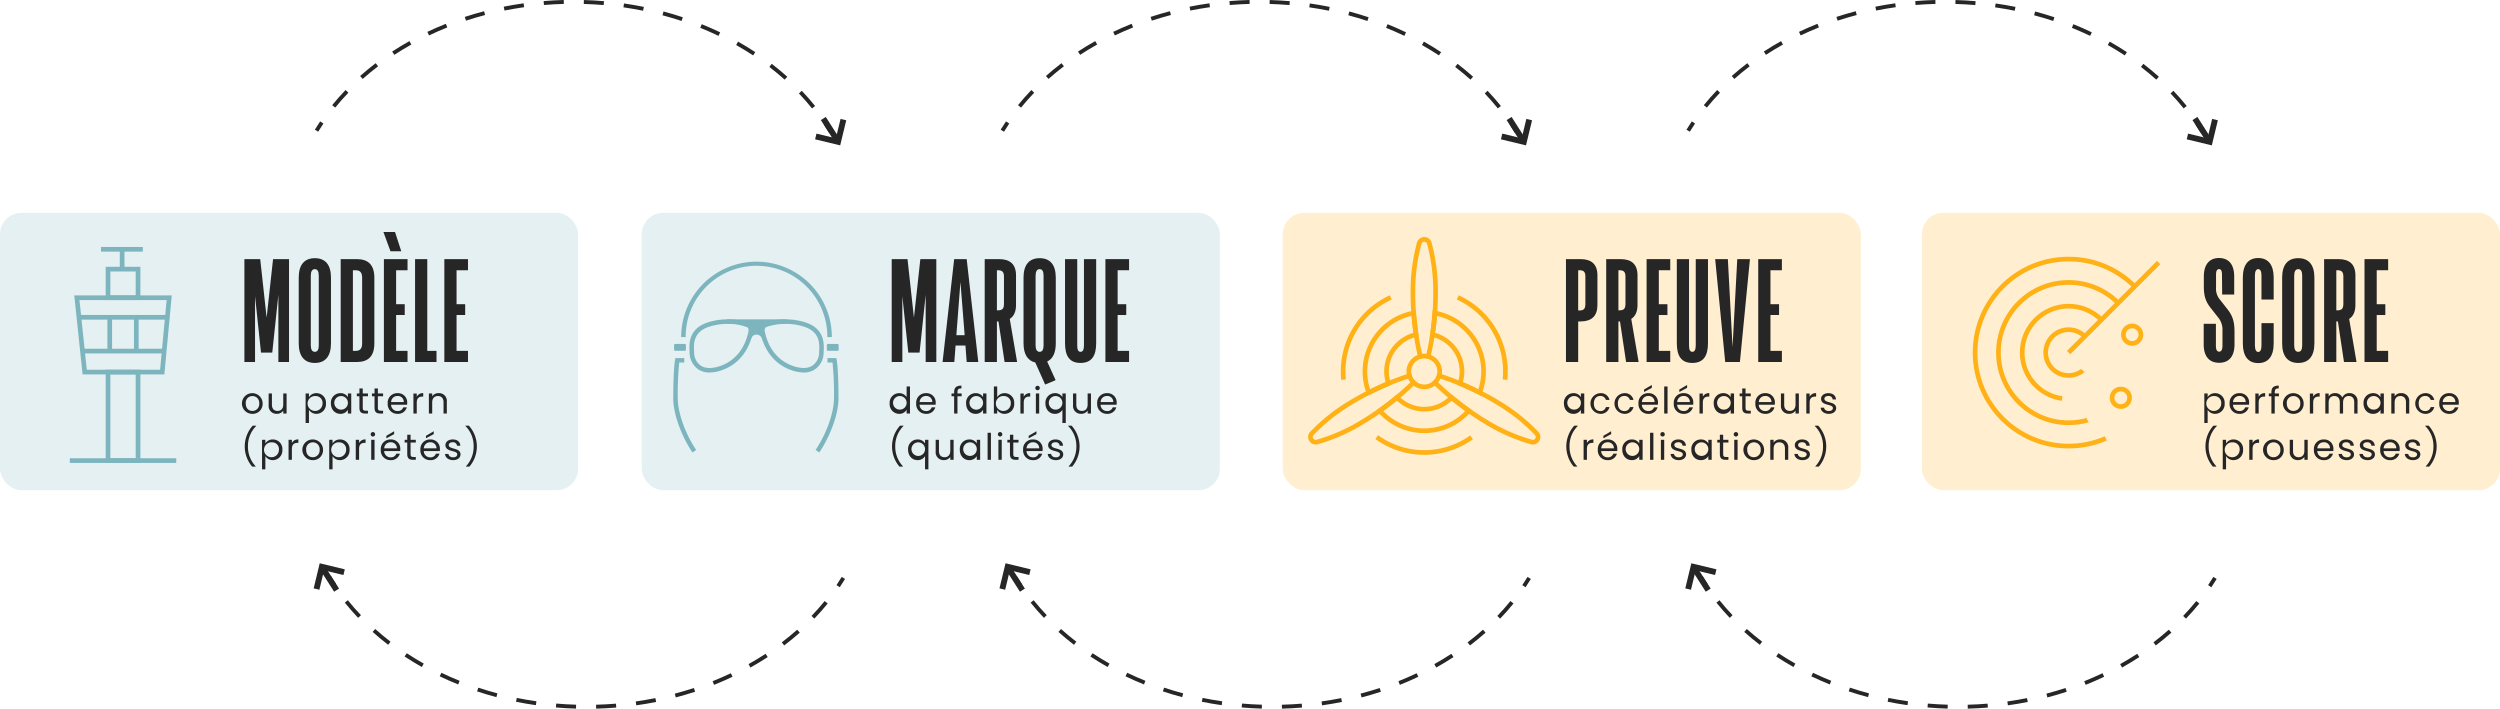 <svg xmlns="http://www.w3.org/2000/svg" xmlns:xlink="http://www.w3.org/1999/xlink" width="1066.924" height="302.428" viewBox="0 0 1066.924 302.428"><defs><clipPath id="clip-path"><path id="Trac&#xE9;_5937" data-name="Trac&#xE9; 5937" d="M8164.321,1337.9l-33.893,33.893,4.659,4.3,4.105,3.679-3.88,2.256-7.4,1.366-1.768,4.377,2.778-1.343.19,1.033-.692,5.588,13.737,3.321-3.662.831,2.7,5.652,4.434.787,7.292,15.289-51.47-7.562s-27.848-43.4-13.06-61.652,43.137-32.105,43.137-32.105Z" transform="translate(-8084.056 -1317.61)" fill="none"></path></clipPath></defs><g id="Groupe_541" data-name="Groupe 541" transform="translate(0 0)"><rect id="Rectangle_122" data-name="Rectangle 122" width="246.726" height="118.377" rx="9.154" transform="translate(0 90.818)" fill="#7db5bf" opacity="0.2"></rect><rect id="Rectangle_123" data-name="Rectangle 123" width="246.726" height="118.377" rx="9.154" transform="translate(273.878 90.818)" fill="#7db5bf" opacity="0.2"></rect><rect id="Rectangle_124" data-name="Rectangle 124" width="246.726" height="118.377" rx="9.154" transform="translate(547.431 90.818)" fill="#ffb115" opacity="0.2"></rect><rect id="Rectangle_125" data-name="Rectangle 125" width="246.726" height="118.377" rx="9.154" transform="translate(820.198 90.818)" fill="#ffb115" opacity="0.2"></rect><g id="Groupe_513" data-name="Groupe 513" transform="translate(104.302 99.025)"><path id="Trac&#xE9;_5824" data-name="Trac&#xE9; 5824" d="M7221.061,1333.423h6.815v43.9h-4.544v-28.667l-2.606,24.658h-4.811l-2.539-24.057v28.066h-4.544v-43.9h6.749l2.74,24.992Z" transform="translate(-7208.831 -1321.863)" fill="#262626"></path><path id="Trac&#xE9;_5825" data-name="Trac&#xE9; 5825" d="M7236.591,1369.3V1341.23c0-5.546,2.473-8.286,6.882-8.286s6.882,2.74,6.882,8.286V1369.3c0,5.547-2.473,8.354-6.882,8.354S7236.591,1374.842,7236.591,1369.3Zm8.554.8v-29.669c0-1.872-.536-2.807-1.671-2.807s-1.737.935-1.737,2.807V1370.1c0,1.871.6,2.807,1.737,2.807S7245.145,1371.968,7245.145,1370.1Z" transform="translate(-7213.404 -1321.784)" fill="#262626"></path><path id="Trac&#xE9;_5826" data-name="Trac&#xE9; 5826" d="M7264.912,1333.423c4.745,0,7.484,2.34,7.484,7.953v28c0,5.614-2.739,7.953-7.484,7.953h-6.883v-43.9Zm2.271,7.953c0-2.406-1-3.208-2.872-3.208h-1.07v34.414h1.07c1.871,0,2.872-.8,2.872-3.208Z" transform="translate(-7216.935 -1321.863)" fill="#262626"></path><path id="Trac&#xE9;_5827" data-name="Trac&#xE9; 5827" d="M7287.486,1327.8h-4.61l-3.008-8.219h4.946Zm2.672,8.086h-4.877v14.5h3.675V1355h-3.675v15.3h4.877v4.744h-10.09v-43.9h10.09Z" transform="translate(-7220.533 -1319.583)" fill="#262626"></path><path id="Trac&#xE9;_5828" data-name="Trac&#xE9; 5828" d="M7301.24,1372.582h3.943v4.744h-9.155v-43.9h5.212Z" transform="translate(-7223.195 -1321.863)" fill="#262626"></path><path id="Trac&#xE9;_5829" data-name="Trac&#xE9; 5829" d="M7321.077,1338.168H7316.2v14.5h3.676v4.611H7316.2v15.3h4.878v4.744h-10.09v-43.9h10.09Z" transform="translate(-7225.659 -1321.863)" fill="#262626"></path></g><g id="Groupe_514" data-name="Groupe 514" transform="translate(103.436 165.777)"><path id="Trac&#xE9;_5830" data-name="Trac&#xE9; 5830" d="M7212.053,1410.739a4.415,4.415,0,1,1,4.383-4.43A4.238,4.238,0,0,1,7212.053,1410.739Zm0-1.248a2.9,2.9,0,0,0,2.933-3.182,2.872,2.872,0,0,0-2.886-3.167,2.835,2.835,0,0,0-2.855,3.167C7209.245,1408.477,7210.571,1409.491,7212.053,1409.491Z" transform="translate(-7207.794 -1399.896)" fill="#262626"></path><path id="Trac&#xE9;_5831" data-name="Trac&#xE9; 5831" d="M7228.878,1410.626h-1.42v-1.264a3.141,3.141,0,0,1-2.729,1.388,3.334,3.334,0,0,1-3.51-3.665v-5.008h1.4v4.82c0,1.731.953,2.621,2.387,2.621,1.467,0,2.449-.9,2.449-2.745v-4.7h1.42Z" transform="translate(-7210.005 -1399.924)" fill="#262626"></path><path id="Trac&#xE9;_5832" data-name="Trac&#xE9; 5832" d="M7244.731,1401.909a4.051,4.051,0,0,1,4.056,4.383,4.114,4.114,0,0,1-4.056,4.446,3.7,3.7,0,0,1-3.2-1.716v5.632h-1.419v-12.605h1.419v1.575A3.613,3.613,0,0,1,7244.731,1401.909Zm-.3,1.232a3.188,3.188,0,1,0,2.9,3.151A2.889,2.889,0,0,0,7244.435,1403.141Z" transform="translate(-7213.118 -1399.896)" fill="#262626"></path><path id="Trac&#xE9;_5833" data-name="Trac&#xE9; 5833" d="M7257.09,1401.909a3.547,3.547,0,0,1,3.182,1.7v-1.56h1.436v8.549h-1.436v-1.591a3.57,3.57,0,0,1-3.2,1.731c-2.279,0-4.041-1.794-4.041-4.446A4.051,4.051,0,0,1,7257.09,1401.909Zm.28,1.232a2.887,2.887,0,0,0-2.886,3.151,2.905,2.905,0,1,0,2.886-3.151Z" transform="translate(-7215.246 -1399.896)" fill="#262626"></path><path id="Trac&#xE9;_5834" data-name="Trac&#xE9; 5834" d="M7267.379,1402.823h-1.108v-1.17h1.108V1399.5h1.419v2.153h2.23v1.17h-2.23v5.038c0,.843.313,1.139,1.186,1.139h1.045v1.2h-1.279c-1.513,0-2.37-.624-2.37-2.341Z" transform="translate(-7217.427 -1399.499)" fill="#262626"></path><path id="Trac&#xE9;_5835" data-name="Trac&#xE9; 5835" d="M7275.108,1402.823H7274v-1.17h1.108V1399.5h1.419v2.153h2.23v1.17h-2.23v5.038c0,.843.312,1.139,1.185,1.139h1.045v1.2h-1.278c-1.514,0-2.371-.624-2.371-2.341Z" transform="translate(-7218.7 -1399.499)" fill="#262626"></path><path id="Trac&#xE9;_5836" data-name="Trac&#xE9; 5836" d="M7286.274,1410.739a4.118,4.118,0,0,1-4.228-4.43,4.068,4.068,0,0,1,4.228-4.4,3.918,3.918,0,0,1,4.1,4.087,7.691,7.691,0,0,1-.046.859H7283.5a2.687,2.687,0,0,0,2.776,2.682,2.35,2.35,0,0,0,2.4-1.574h1.529A3.845,3.845,0,0,1,7286.274,1410.739Zm-2.76-5.038h5.4a2.509,2.509,0,0,0-2.7-2.59A2.647,2.647,0,0,0,7283.514,1405.7Z" transform="translate(-7220.025 -1399.896)" fill="#262626"></path><path id="Trac&#xE9;_5837" data-name="Trac&#xE9; 5837" d="M7296.61,1410.6h-1.42v-8.549h1.42v1.389a2.877,2.877,0,0,1,2.76-1.545v1.467H7299c-1.357,0-2.386.608-2.386,2.589Z" transform="translate(-7222.19 -1399.893)" fill="#262626"></path><path id="Trac&#xE9;_5838" data-name="Trac&#xE9; 5838" d="M7309.343,1405.759c0-1.747-.952-2.636-2.386-2.636-1.452,0-2.45.9-2.45,2.745v4.727h-1.419v-8.549h1.419v1.217a3.157,3.157,0,0,1,2.746-1.373,3.317,3.317,0,0,1,3.494,3.667v5.038h-1.4Z" transform="translate(-7223.491 -1399.893)" fill="#262626"></path><path id="Trac&#xE9;_5839" data-name="Trac&#xE9; 5839" d="M7212.175,1435.989a13.268,13.268,0,0,1,.234-17.472h1.481v.14a11.933,11.933,0,0,0-3.511,8.72,12.09,12.09,0,0,0,3.277,8.471v.14Z" transform="translate(-7207.994 -1402.632)" fill="#262626"></path><path id="Trac&#xE9;_5840" data-name="Trac&#xE9; 5840" d="M7222.458,1425.558a4.052,4.052,0,0,1,4.056,4.384,4.114,4.114,0,0,1-4.056,4.445,3.7,3.7,0,0,1-3.2-1.716v5.631h-1.419v-12.6h1.419v1.575A3.611,3.611,0,0,1,7222.458,1425.558Zm-.3,1.233a3.187,3.187,0,1,0,2.9,3.151A2.889,2.889,0,0,0,7222.161,1426.791Z" transform="translate(-7209.449 -1403.792)" fill="#262626"></path><path id="Trac&#xE9;_5841" data-name="Trac&#xE9; 5841" d="M7232.814,1434.244h-1.42V1425.7h1.42v1.388a2.877,2.877,0,0,1,2.76-1.545v1.467h-.374c-1.357,0-2.386.609-2.386,2.59Z" transform="translate(-7211.682 -1403.788)" fill="#262626"></path><path id="Trac&#xE9;_5842" data-name="Trac&#xE9; 5842" d="M7242.915,1434.388a4.415,4.415,0,1,1,4.385-4.429A4.239,4.239,0,0,1,7242.915,1434.388Zm0-1.248a2.9,2.9,0,0,0,2.933-3.182,2.871,2.871,0,0,0-2.886-3.167,2.834,2.834,0,0,0-2.854,3.167C7240.107,1432.126,7241.434,1433.14,7242.915,1433.14Z" transform="translate(-7212.878 -1403.792)" fill="#262626"></path><path id="Trac&#xE9;_5843" data-name="Trac&#xE9; 5843" d="M7256.792,1425.558a4.051,4.051,0,0,1,4.055,4.384,4.113,4.113,0,0,1-4.055,4.445,3.7,3.7,0,0,1-3.2-1.716v5.631h-1.419v-12.6h1.419v1.575A3.612,3.612,0,0,1,7256.792,1425.558Zm-.3,1.233a3.187,3.187,0,1,0,2.9,3.151A2.889,2.889,0,0,0,7256.5,1426.791Z" transform="translate(-7215.104 -1403.792)" fill="#262626"></path><path id="Trac&#xE9;_5844" data-name="Trac&#xE9; 5844" d="M7267.149,1434.244h-1.42V1425.7h1.42v1.388a2.876,2.876,0,0,1,2.76-1.545v1.467h-.374c-1.357,0-2.386.609-2.386,2.59Z" transform="translate(-7217.337 -1403.788)" fill="#262626"></path><path id="Trac&#xE9;_5845" data-name="Trac&#xE9; 5845" d="M7273.347,1422.716a.952.952,0,1,1,.967.966A.952.952,0,0,1,7273.347,1422.716Zm.234,2.355H7275v8.548h-1.419Z" transform="translate(-7218.592 -1403.164)" fill="#262626"></path><path id="Trac&#xE9;_5846" data-name="Trac&#xE9; 5846" d="M7282.745,1433.7a4.118,4.118,0,0,1-4.228-4.429,4.069,4.069,0,0,1,4.228-4.4,3.919,3.919,0,0,1,4.1,4.088,7.561,7.561,0,0,1-.047.858h-6.833a2.688,2.688,0,0,0,2.776,2.684,2.352,2.352,0,0,0,2.4-1.576h1.528A3.845,3.845,0,0,1,7282.745,1433.7Zm-2.761-5.038h5.4a2.507,2.507,0,0,0-2.7-2.59A2.648,2.648,0,0,0,7279.984,1428.657Zm4.228-7.3v1.232l-3.324,1.778v-1.06Z" transform="translate(-7219.444 -1403.099)" fill="#262626"></path><path id="Trac&#xE9;_5847" data-name="Trac&#xE9; 5847" d="M7291.816,1426.472h-1.108V1425.3h1.108v-2.153h1.419v2.153h2.231v1.169h-2.231v5.039c0,.842.313,1.138,1.186,1.138h1.045v1.2h-1.279c-1.514,0-2.371-.624-2.371-2.34Z" transform="translate(-7221.452 -1403.395)" fill="#262626"></path><path id="Trac&#xE9;_5848" data-name="Trac&#xE9; 5848" d="M7302.982,1433.7a4.118,4.118,0,0,1-4.228-4.429,4.068,4.068,0,0,1,4.228-4.4,3.919,3.919,0,0,1,4.1,4.088,7.679,7.679,0,0,1-.046.858h-6.833a2.688,2.688,0,0,0,2.776,2.684,2.348,2.348,0,0,0,2.4-1.576h1.529A3.845,3.845,0,0,1,7302.982,1433.7Zm-2.761-5.038h5.4a2.509,2.509,0,0,0-2.7-2.59A2.647,2.647,0,0,0,7300.222,1428.657Zm4.228-7.3v1.232l-3.322,1.778v-1.06Z" transform="translate(-7222.778 -1403.099)" fill="#262626"></path><path id="Trac&#xE9;_5849" data-name="Trac&#xE9; 5849" d="M7314.833,1434.388c-2,0-3.4-1.092-3.494-2.651h1.467c.077.826.81,1.451,2.012,1.451,1.124,0,1.748-.562,1.748-1.265,0-1.9-5.055-.8-5.055-3.978,0-1.311,1.232-2.387,3.136-2.387,1.888,0,3.135,1.014,3.229,2.684h-1.419a1.645,1.645,0,0,0-1.857-1.483c-1.045,0-1.668.5-1.668,1.186,0,2.028,4.96.92,5.023,3.978C7317.954,1433.328,7316.721,1434.388,7314.833,1434.388Z" transform="translate(-7224.851 -1403.792)" fill="#262626"></path><path id="Trac&#xE9;_5850" data-name="Trac&#xE9; 5850" d="M7321.991,1435.989v-.14a12.094,12.094,0,0,0,3.275-8.471,11.934,11.934,0,0,0-3.51-8.72v-.14h1.481a13.266,13.266,0,0,1,.234,17.472Z" transform="translate(-7226.566 -1402.632)" fill="#262626"></path></g><g id="Groupe_49" data-name="Groupe 49" transform="translate(29.794 106.394)"><rect id="Rectangle_14" data-name="Rectangle 14" width="12.818" height="37.784" transform="translate(16.302 52.39)" fill="none" stroke="#7db5bf" stroke-miterlimit="10" stroke-width="2"></rect><rect id="Rectangle_15" data-name="Rectangle 15" width="12.818" height="12.193" transform="translate(16.302 8.467)" fill="none" stroke="#7db5bf" stroke-miterlimit="10" stroke-width="2"></rect><path id="Trac&#xE9;_33" data-name="Trac&#xE9; 33" d="M7123.226,1353.139h39.41l-2.975,31.729h-33.09Z" transform="translate(-7120.221 -1332.479)" fill="none" stroke="#7db5bf" stroke-miterlimit="10" stroke-width="2"></path><line id="Ligne_11" data-name="Ligne 11" x2="45.421" transform="translate(0 90.173)" fill="none" stroke="#7db5bf" stroke-miterlimit="10" stroke-width="2"></line><line id="Ligne_12" data-name="Ligne 12" x2="38.529" transform="translate(3.887 29.021)" fill="none" stroke="#7db5bf" stroke-miterlimit="10" stroke-width="2"></line><line id="Ligne_13" data-name="Ligne 13" x2="35.183" transform="translate(5.56 43.438)" fill="none" stroke="#7db5bf" stroke-miterlimit="10" stroke-width="2"></line><line id="Ligne_14" data-name="Ligne 14" y2="14.417" transform="translate(17.04 29.021)" fill="none" stroke="#7db5bf" stroke-miterlimit="10" stroke-width="2"></line><line id="Ligne_15" data-name="Ligne 15" y2="14.417" transform="translate(28.381 29.021)" fill="none" stroke="#7db5bf" stroke-miterlimit="10" stroke-width="2"></line><line id="Ligne_16" data-name="Ligne 16" y1="8.466" transform="translate(22.331)" fill="none" stroke="#7db5bf" stroke-miterlimit="10" stroke-width="2"></line><line id="Ligne_17" data-name="Ligne 17" x2="17.865" transform="translate(13.302)" fill="none" stroke="#7db5bf" stroke-miterlimit="10" stroke-width="2"></line></g><g id="Groupe_515" data-name="Groupe 515" transform="translate(380.548 110.185)"><path id="Trac&#xE9;_5851" data-name="Trac&#xE9; 5851" d="M7551.784,1333.423h6.816v43.9h-4.543v-28.667l-2.606,24.658h-4.811l-2.539-24.057v28.066h-4.544v-43.9h6.749l2.74,24.992Z" transform="translate(-7539.556 -1333.023)" fill="#262626"></path><path id="Trac&#xE9;_5852" data-name="Trac&#xE9; 5852" d="M7575.846,1377.327l-.535-7.017h-4.21l-.533,7.017h-5.012l4.944-43.9h5.346l4.945,43.9Zm-4.41-11.427h3.541l-1.8-22.719Z" transform="translate(-7543.839 -1333.023)" fill="#262626"></path><path id="Trac&#xE9;_5853" data-name="Trac&#xE9; 5853" d="M7595.562,1377.327l-2.605-17.308h-.668v17.308h-5.212v-43.9h6.147c4.678,0,7.218,2.206,7.218,6.95V1353c0,2.873-.936,4.811-2.673,5.947l3.141,18.377Zm-3.274-39.159v17.106h.468c1.871,0,2.54-.734,2.54-2.807v-11.56c0-1.938-.669-2.74-2.54-2.74Z" transform="translate(-7547.384 -1333.023)" fill="#262626"></path><path id="Trac&#xE9;_5854" data-name="Trac&#xE9; 5854" d="M7620.681,1369.3c0,4.01-1.269,6.616-3.675,7.752l3.607,7.952-4.476,1.871-4.21-9.422c-3.208-.735-5.012-3.475-5.012-8.153V1341.23c0-5.546,2.473-8.286,6.882-8.286s6.883,2.74,6.883,8.286Zm-8.62.8c0,1.871.6,2.807,1.737,2.807s1.671-.937,1.671-2.807v-29.669c0-1.872-.534-2.807-1.671-2.807s-1.737.935-1.737,2.807Z" transform="translate(-7550.652 -1332.944)" fill="#262626"></path><path id="Trac&#xE9;_5855" data-name="Trac&#xE9; 5855" d="M7628.116,1369.307v-35.884h5.212v36.686c0,1.871.334,2.874,1.4,2.874s1.47-1,1.47-2.874v-36.686h5.213v35.884c0,5.48-2,8.42-6.683,8.42S7628.116,1374.787,7628.116,1369.307Z" transform="translate(-7554.145 -1333.023)" fill="#262626"></path><path id="Trac&#xE9;_5856" data-name="Trac&#xE9; 5856" d="M7658.845,1338.168h-4.878v14.5h3.675v4.611h-3.675v15.3h4.878v4.744h-10.09v-43.9h10.09Z" transform="translate(-7557.544 -1333.023)" fill="#262626"></path></g><g id="Groupe_516" data-name="Groupe 516" transform="translate(379.681 164.561)"><path id="Trac&#xE9;_5857" data-name="Trac&#xE9; 5857" d="M7542.59,1401.346a3.726,3.726,0,0,1,3.167,1.67v-4.525h1.436v11.544h-1.436v-1.607a3.509,3.509,0,0,1-3.182,1.747,4.115,4.115,0,0,1-4.057-4.446A4.055,4.055,0,0,1,7542.59,1401.346Zm.265,1.232a2.887,2.887,0,0,0-2.886,3.151,2.9,2.9,0,1,0,2.886-3.151Z" transform="translate(-7538.518 -1398.117)" fill="#262626"></path><path id="Trac&#xE9;_5858" data-name="Trac&#xE9; 5858" d="M7556.3,1410.739a4.119,4.119,0,0,1-4.228-4.43,4.068,4.068,0,0,1,4.228-4.4,3.919,3.919,0,0,1,4.1,4.087,7.808,7.808,0,0,1-.047.859h-6.833a2.687,2.687,0,0,0,2.777,2.682,2.349,2.349,0,0,0,2.4-1.574h1.529A3.846,3.846,0,0,1,7556.3,1410.739Zm-2.761-5.038h5.4a2.509,2.509,0,0,0-2.7-2.59A2.648,2.648,0,0,0,7553.54,1405.7Z" transform="translate(-7540.751 -1398.68)" fill="#262626"></path><path id="Trac&#xE9;_5859" data-name="Trac&#xE9; 5859" d="M7571.236,1402.583h-1.108v-1.17h1.108v-.608c0-1.9.936-2.761,3.12-2.761v1.185c-1.279,0-1.7.469-1.7,1.576v.608h1.795v1.17h-1.795v7.379h-1.419Z" transform="translate(-7543.725 -1398.043)" fill="#262626"></path><path id="Trac&#xE9;_5860" data-name="Trac&#xE9; 5860" d="M7581.633,1401.909a3.547,3.547,0,0,1,3.183,1.7v-1.56h1.436v8.549h-1.436v-1.591a3.57,3.57,0,0,1-3.2,1.731c-2.278,0-4.041-1.794-4.041-4.446A4.051,4.051,0,0,1,7581.633,1401.909Zm.281,1.232a2.887,2.887,0,0,0-2.886,3.151,2.905,2.905,0,1,0,2.886-3.151Z" transform="translate(-7544.952 -1398.68)" fill="#262626"></path><path id="Trac&#xE9;_5861" data-name="Trac&#xE9; 5861" d="M7596.385,1401.346a4.042,4.042,0,0,1,4.055,4.383,4.114,4.114,0,0,1-4.055,4.446,3.566,3.566,0,0,1-3.2-1.716v1.576h-1.42v-11.544h1.42v4.587A3.621,3.621,0,0,1,7596.385,1401.346Zm-.3,1.232a3.188,3.188,0,1,0,2.9,3.151A2.89,2.89,0,0,0,7596.088,1402.578Z" transform="translate(-7547.29 -1398.117)" fill="#262626"></path><path id="Trac&#xE9;_5862" data-name="Trac&#xE9; 5862" d="M7606.741,1410.6h-1.419v-8.549h1.419v1.389a2.879,2.879,0,0,1,2.762-1.545v1.467h-.375c-1.357,0-2.387.608-2.387,2.589Z" transform="translate(-7549.522 -1398.677)" fill="#262626"></path><path id="Trac&#xE9;_5863" data-name="Trac&#xE9; 5863" d="M7612.939,1399.066a.952.952,0,1,1,.967.966A.952.952,0,0,1,7612.939,1399.066Zm.234,2.355h1.419v8.549h-1.419Z" transform="translate(-7550.778 -1398.052)" fill="#262626"></path><path id="Trac&#xE9;_5864" data-name="Trac&#xE9; 5864" d="M7622.181,1401.909a3.539,3.539,0,0,1,3.167,1.7v-1.56h1.436v12.605h-1.436v-5.632a3.626,3.626,0,0,1-3.213,1.716c-2.263,0-4.025-1.794-4.025-4.446A4.054,4.054,0,0,1,7622.181,1401.909Zm.266,1.232a2.886,2.886,0,0,0-2.886,3.151,2.9,2.9,0,1,0,2.886-3.151Z" transform="translate(-7551.629 -1398.68)" fill="#262626"></path><path id="Trac&#xE9;_5865" data-name="Trac&#xE9; 5865" d="M7639.865,1410.626h-1.419v-1.264a3.143,3.143,0,0,1-2.73,1.388,3.335,3.335,0,0,1-3.51-3.665v-5.008h1.4v4.82c0,1.731.951,2.621,2.386,2.621,1.466,0,2.449-.9,2.449-2.745v-4.7h1.419Z" transform="translate(-7553.951 -1398.707)" fill="#262626"></path><path id="Trac&#xE9;_5866" data-name="Trac&#xE9; 5866" d="M7648.774,1410.739a4.118,4.118,0,0,1-4.228-4.43,4.068,4.068,0,0,1,4.228-4.4,3.918,3.918,0,0,1,4.1,4.087,7.811,7.811,0,0,1-.046.859H7646a2.687,2.687,0,0,0,2.776,2.682,2.35,2.35,0,0,0,2.4-1.574h1.529A3.845,3.845,0,0,1,7648.774,1410.739Zm-2.76-5.038h5.4a2.508,2.508,0,0,0-2.7-2.59A2.647,2.647,0,0,0,7646.014,1405.7Z" transform="translate(-7555.984 -1398.68)" fill="#262626"></path><path id="Trac&#xE9;_5867" data-name="Trac&#xE9; 5867" d="M7542.9,1435.989a13.266,13.266,0,0,1,.235-17.472h1.481v.14a11.933,11.933,0,0,0-3.511,8.72,12.091,12.091,0,0,0,3.277,8.471v.14Z" transform="translate(-7538.718 -1401.416)" fill="#262626"></path><path id="Trac&#xE9;_5868" data-name="Trac&#xE9; 5868" d="M7552,1425.558a3.541,3.541,0,0,1,3.167,1.7V1425.7h1.435v12.6h-1.435v-5.631a3.626,3.626,0,0,1-3.213,1.716c-2.262,0-4.025-1.793-4.025-4.445A4.055,4.055,0,0,1,7552,1425.558Zm.265,1.233a2.887,2.887,0,0,0-2.886,3.151,2.905,2.905,0,1,0,2.886-3.151Z" transform="translate(-7540.068 -1402.575)" fill="#262626"></path><path id="Trac&#xE9;_5869" data-name="Trac&#xE9; 5869" d="M7569.684,1434.275h-1.418v-1.263a3.145,3.145,0,0,1-2.731,1.388,3.335,3.335,0,0,1-3.51-3.666v-5.007h1.4v4.819c0,1.732.952,2.621,2.386,2.621,1.467,0,2.45-.9,2.45-2.745v-4.7h1.418Z" transform="translate(-7542.39 -1402.603)" fill="#262626"></path><path id="Trac&#xE9;_5870" data-name="Trac&#xE9; 5870" d="M7578.423,1425.558a3.548,3.548,0,0,1,3.182,1.7V1425.7h1.436v8.548H7581.6v-1.591a3.567,3.567,0,0,1-3.2,1.731c-2.278,0-4.041-1.793-4.041-4.445A4.052,4.052,0,0,1,7578.423,1425.558Zm.28,1.233a2.886,2.886,0,0,0-2.886,3.151,2.9,2.9,0,1,0,2.886-3.151Z" transform="translate(-7544.423 -1402.575)" fill="#262626"></path><path id="Trac&#xE9;_5871" data-name="Trac&#xE9; 5871" d="M7588.557,1422.141h1.419v11.544h-1.419Z" transform="translate(-7546.761 -1402.012)" fill="#262626"></path><path id="Trac&#xE9;_5872" data-name="Trac&#xE9; 5872" d="M7593.8,1422.716a.952.952,0,1,1,.966.966A.952.952,0,0,1,7593.8,1422.716Zm.234,2.355h1.419v8.548h-1.419Z" transform="translate(-7547.625 -1401.948)" fill="#262626"></path><path id="Trac&#xE9;_5873" data-name="Trac&#xE9; 5873" d="M7599.764,1426.472h-1.108V1425.3h1.108v-2.153h1.421v2.153h2.229v1.169h-2.229v5.039c0,.842.312,1.138,1.185,1.138h1.045v1.2h-1.279c-1.513,0-2.371-.624-2.371-2.34Z" transform="translate(-7548.424 -1402.179)" fill="#262626"></path><path id="Trac&#xE9;_5874" data-name="Trac&#xE9; 5874" d="M7610.932,1433.7a4.118,4.118,0,0,1-4.229-4.429,4.068,4.068,0,0,1,4.229-4.4,3.919,3.919,0,0,1,4.1,4.088,7.676,7.676,0,0,1-.047.858h-6.833a2.689,2.689,0,0,0,2.778,2.684,2.35,2.35,0,0,0,2.4-1.576h1.53A3.846,3.846,0,0,1,7610.932,1433.7Zm-2.762-5.038h5.4a2.508,2.508,0,0,0-2.7-2.59A2.647,2.647,0,0,0,7608.17,1428.657Zm4.228-7.3v1.232l-3.323,1.778v-1.06Z" transform="translate(-7549.75 -1401.883)" fill="#262626"></path><path id="Trac&#xE9;_5875" data-name="Trac&#xE9; 5875" d="M7622.781,1434.388c-2,0-3.4-1.092-3.5-2.651h1.467c.078.826.811,1.451,2.012,1.451,1.124,0,1.748-.562,1.748-1.265,0-1.9-5.055-.8-5.055-3.978,0-1.311,1.232-2.387,3.136-2.387,1.887,0,3.135,1.014,3.229,2.684H7624.4a1.645,1.645,0,0,0-1.857-1.483c-1.045,0-1.669.5-1.669,1.186,0,2.028,4.96.92,5.023,3.978C7625.9,1433.328,7624.668,1434.388,7622.781,1434.388Z" transform="translate(-7551.823 -1402.575)" fill="#262626"></path><path id="Trac&#xE9;_5876" data-name="Trac&#xE9; 5876" d="M7629.938,1435.989v-.14a12.091,12.091,0,0,0,3.276-8.471,11.933,11.933,0,0,0-3.509-8.72v-.14h1.481a13.267,13.267,0,0,1,.235,17.472Z" transform="translate(-7553.539 -1401.416)" fill="#262626"></path></g><g id="Groupe_48" data-name="Groupe 48" transform="translate(287.33 111.679)"><path id="Trac&#xE9;_26" data-name="Trac&#xE9; 26" d="M7502.257,1424.263l-1.6-1.075c5.4-8.05,7.855-16.956,7.855-21.825a132.21,132.21,0,0,0-.617-15.472h-2.152v-1.931h3.766l.161.767c.031.149.771,3.81.771,16.636C7510.438,1407.666,7507.074,1417.078,7502.257,1424.263Z" transform="translate(-7439.929 -1342.841)" fill="#7db5bf"></path><path id="Trac&#xE9;_27" data-name="Trac&#xE9; 27" d="M7436.137,1424.263c-4.818-7.185-8.183-16.6-8.183-22.9,0-12.827.741-16.488.771-16.637l.163-.766h3.765v1.931H7430.5a132.317,132.317,0,0,0-.618,15.472c0,4.869,2.458,13.774,7.856,21.824Z" transform="translate(-7427.954 -1342.841)" fill="#7db5bf"></path><g id="Groupe_45" data-name="Groupe 45" transform="translate(3.364)"><path id="Trac&#xE9;_28" data-name="Trac&#xE9; 28" d="M7496.3,1366.889h-1.931a30.227,30.227,0,1,0-60.453,0h-1.931a32.157,32.157,0,0,1,64.314,0Z" transform="translate(-7431.981 -1334.732)" fill="#7db5bf"></path></g><g id="Groupe_47" data-name="Groupe 47" transform="translate(0.346 24.601)"><g id="Groupe_46" data-name="Groupe 46"><path id="Trac&#xE9;_29" data-name="Trac&#xE9; 29" d="M7444.793,1386.885a8.455,8.455,0,0,1-5-1.484,8.8,8.8,0,0,1-3.508-6.733c0-.251-.014-.547-.031-.883-.146-3.121-.449-9.617,7.784-12.288,8.573-2.783,16.565-.412,17.945.475a3.67,3.67,0,0,1,1.228,4.145l-.049.21c-1.738,7.655-6.347,13.162-12.966,15.507A16.317,16.317,0,0,1,7444.793,1386.885Zm7.644-20.756a25.3,25.3,0,0,0-7.8,1.208c-6.831,2.22-6.592,7.315-6.45,10.362.016.368.032.7.032.973a6.86,6.86,0,0,0,2.692,5.155c2.034,1.438,4.941,1.5,8.642.194,5.974-2.117,10.137-7.13,11.728-14.116l.058-.248c.188-.75.181-1.684-.4-2.056a22.261,22.261,0,0,0-8.5-1.475Z" transform="translate(-7429.66 -1364.184)" fill="#7db5bf"></path><path id="Trac&#xE9;_30" data-name="Trac&#xE9; 30" d="M7490.929,1386.885a16.318,16.318,0,0,1-5.4-1.051c-6.618-2.344-11.223-7.85-12.967-15.505l-.049-.211a3.674,3.674,0,0,1,1.227-4.145c1.379-.886,9.37-3.257,17.945-.475,8.234,2.671,7.93,9.171,7.784,12.289-.016.335-.03.631-.03.882a8.8,8.8,0,0,1-3.509,6.733A8.464,8.464,0,0,1,7490.929,1386.885Zm-16.542-17.234.058.249c1.591,6.986,5.756,12,11.729,14.115,3.7,1.311,6.607,1.246,8.642-.194a6.859,6.859,0,0,0,2.693-5.155c0-.276.015-.6.032-.973.143-3.046.38-8.144-6.451-10.362-8.265-2.68-15.72-.113-16.3.261s-.58,1.305-.4,2.056Z" transform="translate(-7435.613 -1364.185)" fill="#7db5bf"></path><rect id="Rectangle_11" data-name="Rectangle 11" width="5.045" height="2.936" rx="0.474" transform="translate(65.188 10.493)" fill="#7db5bf"></rect><rect id="Rectangle_12" data-name="Rectangle 12" width="5.045" height="2.936" rx="0.474" transform="translate(0 10.493)" fill="#7db5bf"></rect></g><rect id="Rectangle_13" data-name="Rectangle 13" width="25.368" height="1.931" transform="translate(22.492 0.007)" fill="#7db5bf"></rect></g><path id="Trac&#xE9;_31" data-name="Trac&#xE9; 31" d="M7502.272,1372.177" transform="translate(-7440.196 -1340.9)" fill="#7db5bf"></path><path id="Trac&#xE9;_32" data-name="Trac&#xE9; 32" d="M7467.038,1373.6s.352-2.722,2.607-2.722,2.722,2.722,2.722,2.722l-.193-4.566,1.168-2.626s-.316-1.062-.517-1.062h-7.41l1.665,2.725Z" transform="translate(-7434.125 -1339.775)" fill="#7db5bf"></path></g><g id="Groupe_517" data-name="Groupe 517" transform="translate(668.307 110.585)"><path id="Trac&#xE9;_5877" data-name="Trac&#xE9; 5877" d="M7890.279,1333.423c4.677,0,7.216,2.206,7.216,6.95V1353c0,4.744-2.539,7.016-7.216,7.016h-1v17.308h-5.213v-43.9Zm2.071,7.485c0-1.938-.6-2.74-2.54-2.74h-.533v17.173h.533c1.939,0,2.54-.8,2.54-2.873Z" transform="translate(-7884.064 -1333.423)" fill="#262626"></path><path id="Trac&#xE9;_5878" data-name="Trac&#xE9; 5878" d="M7913.11,1377.327l-2.606-17.308h-.668v17.308h-5.212v-43.9h6.147c4.678,0,7.218,2.206,7.218,6.95V1353c0,2.873-.936,4.811-2.673,5.947l3.14,18.377Zm-3.274-39.159v17.106h.469c1.87,0,2.539-.734,2.539-2.807v-11.56c0-1.938-.669-2.74-2.539-2.74Z" transform="translate(-7887.451 -1333.423)" fill="#262626"></path><path id="Trac&#xE9;_5879" data-name="Trac&#xE9; 5879" d="M7935.354,1338.168h-4.878v14.5h3.675v4.611h-3.675v15.3h4.878v4.744h-10.09v-43.9h10.09Z" transform="translate(-7890.851 -1333.423)" fill="#262626"></path><path id="Trac&#xE9;_5880" data-name="Trac&#xE9; 5880" d="M7940.7,1369.307v-35.884h5.212v36.686c0,1.871.334,2.874,1.4,2.874s1.47-1,1.47-2.874v-36.686H7954v35.884c0,5.48-2,8.42-6.683,8.42S7940.7,1374.787,7940.7,1369.307Z" transform="translate(-7893.394 -1333.423)" fill="#262626"></path><path id="Trac&#xE9;_5881" data-name="Trac&#xE9; 5881" d="M7969.725,1333.423h5.413l-4.277,43.9h-6.281l-4.276-43.9h5.413l2,37.555Z" transform="translate(-7896.623 -1333.423)" fill="#262626"></path><path id="Trac&#xE9;_5882" data-name="Trac&#xE9; 5882" d="M7992.392,1338.168h-4.878v14.5h3.676v4.611h-3.676v15.3h4.878v4.744H7982.3v-43.9h10.09Z" transform="translate(-7900.246 -1333.423)" fill="#262626"></path></g><g id="Groupe_518" data-name="Groupe 518" transform="translate(667.44 164.279)"><path id="Trac&#xE9;_5883" data-name="Trac&#xE9; 5883" d="M7887.083,1401.909a3.544,3.544,0,0,1,3.182,1.7v-1.56h1.436v8.549h-1.436v-1.591a3.568,3.568,0,0,1-3.2,1.731c-2.277,0-4.042-1.794-4.042-4.446A4.052,4.052,0,0,1,7887.083,1401.909Zm.281,1.232a2.886,2.886,0,0,0-2.886,3.151,2.9,2.9,0,1,0,2.886-3.151Z" transform="translate(-7883.027 -1398.398)" fill="#262626"></path><path id="Trac&#xE9;_5884" data-name="Trac&#xE9; 5884" d="M7900.748,1401.909a3.715,3.715,0,0,1,3.947,2.886h-1.529a2.329,2.329,0,0,0-2.418-1.685c-1.56,0-2.715,1.107-2.715,3.2,0,2.121,1.155,3.228,2.715,3.228a2.292,2.292,0,0,0,2.418-1.684h1.529a3.8,3.8,0,0,1-3.947,2.886,4.422,4.422,0,0,1,0-8.83Z" transform="translate(-7885.26 -1398.398)" fill="#262626"></path><path id="Trac&#xE9;_5885" data-name="Trac&#xE9; 5885" d="M7913.015,1401.909a3.714,3.714,0,0,1,3.946,2.886h-1.529a2.327,2.327,0,0,0-2.417-1.685c-1.561,0-2.715,1.107-2.715,3.2,0,2.121,1.154,3.228,2.715,3.228a2.291,2.291,0,0,0,2.417-1.684h1.529a3.8,3.8,0,0,1-3.946,2.886,4.422,4.422,0,0,1,0-8.83Z" transform="translate(-7887.281 -1398.398)" fill="#262626"></path><path id="Trac&#xE9;_5886" data-name="Trac&#xE9; 5886" d="M7925.343,1410.046a4.119,4.119,0,0,1-4.228-4.43,4.068,4.068,0,0,1,4.228-4.4,3.919,3.919,0,0,1,4.1,4.087,7.93,7.93,0,0,1-.047.859h-6.833a2.686,2.686,0,0,0,2.776,2.682,2.35,2.35,0,0,0,2.4-1.574h1.528A3.845,3.845,0,0,1,7925.343,1410.046Zm-2.761-5.038h5.4a2.51,2.51,0,0,0-2.7-2.59A2.648,2.648,0,0,0,7922.582,1405.008Zm4.228-7.3v1.233l-3.323,1.778v-1.061Z" transform="translate(-7889.301 -1397.706)" fill="#262626"></path><path id="Trac&#xE9;_5887" data-name="Trac&#xE9; 5887" d="M7934.26,1398.491h1.419v11.544h-1.419Z" transform="translate(-7891.466 -1397.835)" fill="#262626"></path><path id="Trac&#xE9;_5888" data-name="Trac&#xE9; 5888" d="M7943.378,1410.046a4.119,4.119,0,0,1-4.229-4.43,4.069,4.069,0,0,1,4.229-4.4,3.918,3.918,0,0,1,4.1,4.087,7.69,7.69,0,0,1-.047.859H7940.6a2.686,2.686,0,0,0,2.776,2.682,2.348,2.348,0,0,0,2.4-1.574h1.53A3.846,3.846,0,0,1,7943.378,1410.046Zm-2.762-5.038h5.4a2.509,2.509,0,0,0-2.7-2.59A2.648,2.648,0,0,0,7940.617,1405.008Zm4.228-7.3v1.233l-3.323,1.778v-1.061Z" transform="translate(-7892.272 -1397.706)" fill="#262626"></path><path id="Trac&#xE9;_5889" data-name="Trac&#xE9; 5889" d="M7953.714,1410.6h-1.419v-8.549h1.419v1.389a2.878,2.878,0,0,1,2.761-1.545v1.467h-.375c-1.357,0-2.386.608-2.386,2.589Z" transform="translate(-7894.437 -1398.395)" fill="#262626"></path><path id="Trac&#xE9;_5890" data-name="Trac&#xE9; 5890" d="M7963.613,1401.909a3.548,3.548,0,0,1,3.182,1.7v-1.56h1.435v8.549H7966.8v-1.591a3.572,3.572,0,0,1-3.2,1.731c-2.277,0-4.04-1.794-4.04-4.446A4.051,4.051,0,0,1,7963.613,1401.909Zm.28,1.232a2.886,2.886,0,0,0-2.886,3.151,2.9,2.9,0,1,0,2.886-3.151Z" transform="translate(-7895.633 -1398.398)" fill="#262626"></path><path id="Trac&#xE9;_5891" data-name="Trac&#xE9; 5891" d="M7973.9,1402.823h-1.107v-1.17h1.107V1399.5h1.419v2.153h2.231v1.17h-2.231v5.038c0,.843.313,1.139,1.187,1.139h1.045v1.2h-1.279c-1.513,0-2.371-.624-2.371-2.341Z" transform="translate(-7897.813 -1398.001)" fill="#262626"></path><path id="Trac&#xE9;_5892" data-name="Trac&#xE9; 5892" d="M7985.067,1410.739a4.118,4.118,0,0,1-4.227-4.43,4.068,4.068,0,0,1,4.227-4.4,3.918,3.918,0,0,1,4.1,4.087,7.811,7.811,0,0,1-.046.859h-6.833a2.686,2.686,0,0,0,2.776,2.682,2.348,2.348,0,0,0,2.4-1.574H7989A3.845,3.845,0,0,1,7985.067,1410.739Zm-2.76-5.038h5.4a2.509,2.509,0,0,0-2.7-2.59A2.647,2.647,0,0,0,7982.307,1405.7Z" transform="translate(-7899.139 -1398.398)" fill="#262626"></path><path id="Trac&#xE9;_5893" data-name="Trac&#xE9; 5893" d="M8001.55,1410.626h-1.419v-1.264a3.141,3.141,0,0,1-2.73,1.388,3.334,3.334,0,0,1-3.509-3.665v-5.008h1.4v4.82c0,1.731.953,2.621,2.388,2.621,1.466,0,2.449-.9,2.449-2.745v-4.7h1.419Z" transform="translate(-7901.289 -1398.426)" fill="#262626"></path><path id="Trac&#xE9;_5894" data-name="Trac&#xE9; 5894" d="M8008.286,1410.6h-1.419v-8.549h1.419v1.389a2.879,2.879,0,0,1,2.762-1.545v1.467h-.375c-1.357,0-2.387.608-2.387,2.589Z" transform="translate(-7903.427 -1398.395)" fill="#262626"></path><path id="Trac&#xE9;_5895" data-name="Trac&#xE9; 5895" d="M8017.7,1410.739c-2,0-3.4-1.093-3.5-2.652h1.467c.078.827.811,1.45,2.012,1.45,1.123,0,1.747-.56,1.747-1.263,0-1.9-5.055-.8-5.055-3.978,0-1.31,1.232-2.386,3.136-2.386,1.888,0,3.136,1.014,3.229,2.683h-1.419a1.644,1.644,0,0,0-1.857-1.482c-1.045,0-1.668.5-1.668,1.185,0,2.029,4.96.921,5.023,3.978C8020.819,1409.678,8019.586,1410.739,8017.7,1410.739Z" transform="translate(-7904.635 -1398.398)" fill="#262626"></path><path id="Trac&#xE9;_5896" data-name="Trac&#xE9; 5896" d="M7887.409,1435.989a13.268,13.268,0,0,1,.234-17.472h1.482v.14a11.931,11.931,0,0,0-3.511,8.72,12.089,12.089,0,0,0,3.277,8.471v.14Z" transform="translate(-7883.227 -1401.134)" fill="#262626"></path><path id="Trac&#xE9;_5897" data-name="Trac&#xE9; 5897" d="M7894.492,1434.244h-1.419V1425.7h1.419v1.388a2.879,2.879,0,0,1,2.761-1.545v1.467h-.374c-1.357,0-2.387.609-2.387,2.59Z" transform="translate(-7884.682 -1402.291)" fill="#262626"></path><path id="Trac&#xE9;_5898" data-name="Trac&#xE9; 5898" d="M7904.563,1433.7a4.118,4.118,0,0,1-4.228-4.429,4.068,4.068,0,0,1,4.228-4.4,3.918,3.918,0,0,1,4.1,4.088,7.8,7.8,0,0,1-.046.858h-6.833a2.689,2.689,0,0,0,2.777,2.684,2.35,2.35,0,0,0,2.4-1.576h1.529A3.845,3.845,0,0,1,7904.563,1433.7Zm-2.761-5.038h5.4a2.508,2.508,0,0,0-2.7-2.59A2.647,2.647,0,0,0,7901.8,1428.657Zm4.227-7.3v1.232l-3.323,1.778v-1.06Z" transform="translate(-7885.878 -1401.602)" fill="#262626"></path><path id="Trac&#xE9;_5899" data-name="Trac&#xE9; 5899" d="M7916.9,1425.558a3.548,3.548,0,0,1,3.182,1.7V1425.7h1.436v8.548h-1.436v-1.591a3.568,3.568,0,0,1-3.2,1.731c-2.278,0-4.041-1.793-4.041-4.445A4.052,4.052,0,0,1,7916.9,1425.558Zm.28,1.233a2.886,2.886,0,0,0-2.886,3.151,2.9,2.9,0,1,0,2.886-3.151Z" transform="translate(-7887.938 -1402.294)" fill="#262626"></path><path id="Trac&#xE9;_5900" data-name="Trac&#xE9; 5900" d="M7927.034,1422.141h1.419v11.544h-1.419Z" transform="translate(-7890.276 -1401.731)" fill="#262626"></path><path id="Trac&#xE9;_5901" data-name="Trac&#xE9; 5901" d="M7932.28,1422.716a.952.952,0,1,1,.967.966A.952.952,0,0,1,7932.28,1422.716Zm.234,2.355h1.42v8.548h-1.42Z" transform="translate(-7891.14 -1401.666)" fill="#262626"></path><path id="Trac&#xE9;_5902" data-name="Trac&#xE9; 5902" d="M7941.021,1434.388c-2,0-3.4-1.092-3.5-2.651h1.467c.077.826.811,1.451,2.012,1.451,1.124,0,1.748-.562,1.748-1.265,0-1.9-5.055-.8-5.055-3.978,0-1.311,1.233-2.387,3.136-2.387s3.137,1.014,3.229,2.684h-1.419a1.644,1.644,0,0,0-1.856-1.483c-1.045,0-1.669.5-1.669,1.186,0,2.028,4.96.92,5.022,3.978C7944.141,1433.328,7942.909,1434.388,7941.021,1434.388Z" transform="translate(-7892.004 -1402.294)" fill="#262626"></path><path id="Trac&#xE9;_5903" data-name="Trac&#xE9; 5903" d="M7952.187,1425.558a3.548,3.548,0,0,1,3.183,1.7V1425.7h1.437v8.548h-1.437v-1.591a3.567,3.567,0,0,1-3.2,1.731c-2.277,0-4.041-1.793-4.041-4.445A4.052,4.052,0,0,1,7952.187,1425.558Zm.281,1.233a2.886,2.886,0,0,0-2.886,3.151,2.9,2.9,0,1,0,2.886-3.151Z" transform="translate(-7893.751 -1402.294)" fill="#262626"></path><path id="Trac&#xE9;_5904" data-name="Trac&#xE9; 5904" d="M7962.475,1426.472h-1.107V1425.3h1.107v-2.153h1.419v2.153h2.231v1.169h-2.231v5.039c0,.842.312,1.138,1.186,1.138h1.045v1.2h-1.279c-1.513,0-2.372-.624-2.372-2.34Z" transform="translate(-7895.932 -1401.897)" fill="#262626"></path><path id="Trac&#xE9;_5905" data-name="Trac&#xE9; 5905" d="M7969.77,1422.716a.952.952,0,1,1,.968.966A.952.952,0,0,1,7969.77,1422.716Zm.234,2.355h1.419v8.548H7970Z" transform="translate(-7897.316 -1401.666)" fill="#262626"></path><path id="Trac&#xE9;_5906" data-name="Trac&#xE9; 5906" d="M7979.2,1434.388a4.415,4.415,0,1,1,4.384-4.429A4.239,4.239,0,0,1,7979.2,1434.388Zm0-1.248a2.9,2.9,0,0,0,2.933-3.182,2.872,2.872,0,0,0-2.885-3.167,2.834,2.834,0,0,0-2.855,3.167C7976.392,1432.126,7977.718,1433.14,7979.2,1433.14Z" transform="translate(-7898.167 -1402.294)" fill="#262626"></path><path id="Trac&#xE9;_5907" data-name="Trac&#xE9; 5907" d="M7994.715,1429.408c0-1.747-.952-2.636-2.387-2.636-1.452,0-2.45.9-2.45,2.746v4.727h-1.419V1425.7h1.419v1.216a3.16,3.16,0,0,1,2.745-1.373,3.317,3.317,0,0,1,3.5,3.667v5.038h-1.4Z" transform="translate(-7900.395 -1402.291)" fill="#262626"></path><path id="Trac&#xE9;_5908" data-name="Trac&#xE9; 5908" d="M8004.275,1434.388c-2,0-3.4-1.092-3.494-2.651h1.467c.077.826.811,1.451,2.012,1.451,1.124,0,1.748-.562,1.748-1.265,0-1.9-5.056-.8-5.056-3.978,0-1.311,1.232-2.387,3.136-2.387,1.888,0,3.136,1.014,3.229,2.684H8005.9a1.646,1.646,0,0,0-1.857-1.483c-1.045,0-1.669.5-1.669,1.186,0,2.028,4.961.92,5.023,3.978C8007.4,1433.328,8006.163,1434.388,8004.275,1434.388Z" transform="translate(-7902.424 -1402.294)" fill="#262626"></path><path id="Trac&#xE9;_5909" data-name="Trac&#xE9; 5909" d="M8011.433,1435.989v-.14a12.091,12.091,0,0,0,3.276-8.471,11.933,11.933,0,0,0-3.509-8.72v-.14h1.482a13.268,13.268,0,0,1,.234,17.472Z" transform="translate(-7904.14 -1401.134)" fill="#262626"></path></g><g id="Groupe_53" data-name="Groupe 53" transform="translate(559.269 102.164)"><g id="Groupe_52" data-name="Groupe 52" transform="translate(13.936 24.768)"><path id="Trac&#xE9;_34" data-name="Trac&#xE9; 34" d="M7790.547,1352.993a34.632,34.632,0,0,0-20.34,31.552,35.27,35.27,0,0,0,.178,3.54" transform="translate(-7770.207 -1352.993)" fill="none" stroke="#ffb115" stroke-miterlimit="10" stroke-width="2"></path><path id="Trac&#xE9;_35" data-name="Trac&#xE9; 35" d="M7828.766,1352.993a34.632,34.632,0,0,1,20.342,31.552,34.985,34.985,0,0,1-.179,3.54" transform="translate(-7779.853 -1352.993)" fill="none" stroke="#ffb115" stroke-miterlimit="10" stroke-width="2"></path><path id="Trac&#xE9;_36" data-name="Trac&#xE9; 36" d="M7827.844,1424.45a34.636,34.636,0,0,1-37.5,1.84,35.32,35.32,0,0,1-2.978-1.925" transform="translate(-7773.034 -1364.75)" fill="none" stroke="#ffb115" stroke-miterlimit="10" stroke-width="2"></path><g id="Groupe_51" data-name="Groupe 51" transform="translate(9.31 6.67)"><path id="Trac&#xE9;_37" data-name="Trac&#xE9; 37" d="M7828.449,1385.894a16.057,16.057,0,0,1-.852,5.141c2.486,1.039,5.332,2.334,8.4,3.893a25.325,25.325,0,0,0-19.161-33.949c-.252,3.43-.618,6.531-1.008,9.2A16.1,16.1,0,0,1,7828.449,1385.894Z" transform="translate(-7787.032 -1360.979)" fill="none" stroke="#ffb115" stroke-miterlimit="10" stroke-width="2"></path><path id="Trac&#xE9;_38" data-name="Trac&#xE9; 38" d="M7807.916,1409.1a16.039,16.039,0,0,1-11.645-5.006c-2.079,1.715-4.551,3.631-7.357,5.621a25.3,25.3,0,0,0,38.011,0c-2.808-1.99-5.276-3.906-7.356-5.621A16.038,16.038,0,0,1,7807.916,1409.1Z" transform="translate(-7782.599 -1368.081)" fill="none" stroke="#ffb115" stroke-miterlimit="10" stroke-width="2"></path><path id="Trac&#xE9;_39" data-name="Trac&#xE9; 39" d="M7790.568,1385.894a16.1,16.1,0,0,1,12.622-15.714c-.392-2.667-.758-5.767-1.01-9.2a25.321,25.321,0,0,0-19.163,33.946c3.068-1.56,5.914-2.85,8.4-3.893A16.069,16.069,0,0,1,7790.568,1385.894Z" transform="translate(-7781.354 -1360.979)" fill="none" stroke="#ffb115" stroke-miterlimit="10" stroke-width="2"></path></g><ellipse id="Ellipse_8" data-name="Ellipse 8" cx="6.584" cy="6.584" rx="6.584" ry="6.584" transform="translate(28.043 25.001)" fill="none" stroke="#ffb115" stroke-miterlimit="10" stroke-width="2"></ellipse></g><path id="Trac&#xE9;_40" data-name="Trac&#xE9; 40" d="M7812.164,1374.291a118.281,118.281,0,0,0,3.376-28.7,77.7,77.7,0,0,0-2.684-20.625,2.228,2.228,0,0,0-4.293,0,77.641,77.641,0,0,0-2.684,20.625,118.282,118.282,0,0,0,3.377,28.7" transform="translate(-7762.147 -1323.34)" fill="none" stroke="#ffb115" stroke-miterlimit="10" stroke-width="2"></path><path id="Trac&#xE9;_41" data-name="Trac&#xE9; 41" d="M7796.708,1392.659A118.347,118.347,0,0,0,7770.4,1404.6a77.641,77.641,0,0,0-16.266,12.955,2.228,2.228,0,0,0,2.219,3.675,77.657,77.657,0,0,0,19.044-8.362,118.341,118.341,0,0,0,22.819-17.721" transform="translate(-7753.522 -1334.759)" fill="none" stroke="#ffb115" stroke-miterlimit="10" stroke-width="2"></path><path id="Trac&#xE9;_42" data-name="Trac&#xE9; 42" d="M7817.806,1392.659a118.351,118.351,0,0,1,26.314,11.943,77.684,77.684,0,0,1,16.266,12.955,2.228,2.228,0,0,1-2.22,3.675,77.681,77.681,0,0,1-19.044-8.362,118.311,118.311,0,0,1-22.823-17.724" transform="translate(-7763.864 -1334.759)" fill="none" stroke="#ffb115" stroke-miterlimit="10" stroke-width="2"></path></g><g id="Groupe_519" data-name="Groupe 519" transform="translate(940.473 110.118)"><path id="Trac&#xE9;_5910" data-name="Trac&#xE9; 5910" d="M8209.9,1369.684v-8.755h5.212v9.355c0,1.738.468,2.54,1.4,2.54.869,0,1.4-.8,1.4-2.54v-6.414a8.127,8.127,0,0,0-1.871-5.681l-2.941-3.741c-2.271-2.807-3.14-5.146-3.14-9.423v-4.277c0-5.145,2.405-7.885,6.481-7.885,4.143,0,6.482,2.74,6.482,7.885v7.685h-5.146l-.067-8.42c0-1.737-.4-2.406-1.27-2.406-.8,0-1.271.669-1.271,2.406v5.413a7.234,7.234,0,0,0,1.738,5.279l2.873,3.675c2.34,2.873,3.275,5.346,3.275,10.023v5.28c0,5.212-2.406,7.885-6.55,7.885C8212.31,1377.569,8209.9,1374.9,8209.9,1369.684Z" transform="translate(-8209.904 -1332.864)" fill="#262626"></path><path id="Trac&#xE9;_5911" data-name="Trac&#xE9; 5911" d="M8229.9,1369.349v-28.132c0-5.546,2.405-8.353,6.548-8.353,4.211,0,6.615,2.807,6.615,8.353v9.355h-5.212v-10.224c0-1.805-.468-2.74-1.4-2.74-.868,0-1.4.935-1.4,2.74v29.8c0,1.8.534,2.807,1.4,2.807.936,0,1.4-1,1.4-2.807v-9.489h5.212v8.687c0,5.547-2.4,8.353-6.615,8.353C8232.309,1377.7,8229.9,1374.9,8229.9,1369.349Z" transform="translate(-8213.198 -1332.864)" fill="#262626"></path><path id="Trac&#xE9;_5912" data-name="Trac&#xE9; 5912" d="M8249.983,1369.3V1341.23c0-5.546,2.473-8.286,6.882-8.286s6.883,2.74,6.883,8.286V1369.3c0,5.547-2.472,8.354-6.883,8.354S8249.983,1374.842,8249.983,1369.3Zm8.554.8v-29.669c0-1.872-.535-2.807-1.672-2.807s-1.737.935-1.737,2.807V1370.1c0,1.871.6,2.807,1.737,2.807S8258.537,1371.968,8258.537,1370.1Z" transform="translate(-8216.507 -1332.877)" fill="#262626"></path><path id="Trac&#xE9;_5913" data-name="Trac&#xE9; 5913" d="M8279.908,1377.327l-2.606-17.308h-.668v17.308h-5.212v-43.9h6.147c4.679,0,7.218,2.206,7.218,6.95V1353c0,2.873-.936,4.811-2.673,5.947l3.14,18.377Zm-3.274-39.159v17.106h.469c1.87,0,2.539-.734,2.539-2.807v-11.56c0-1.938-.669-2.74-2.539-2.74Z" transform="translate(-8220.038 -1332.956)" fill="#262626"></path><path id="Trac&#xE9;_5914" data-name="Trac&#xE9; 5914" d="M8302.15,1338.168h-4.877v14.5h3.676v4.611h-3.676v15.3h4.877v4.744h-10.09v-43.9h10.09Z" transform="translate(-8223.438 -1332.956)" fill="#262626"></path></g><g id="Groupe_520" data-name="Groupe 520" transform="translate(940.738 164.561)"><path id="Trac&#xE9;_5915" data-name="Trac&#xE9; 5915" d="M8214.84,1401.909a4.051,4.051,0,0,1,4.056,4.383,4.114,4.114,0,0,1-4.056,4.446,3.7,3.7,0,0,1-3.2-1.716v5.632h-1.419v-12.605h1.419v1.575A3.612,3.612,0,0,1,8214.84,1401.909Zm-.3,1.232a3.188,3.188,0,1,0,2.9,3.151A2.889,2.889,0,0,0,8214.543,1403.141Z" transform="translate(-8210.223 -1398.68)" fill="#262626"></path><path id="Trac&#xE9;_5916" data-name="Trac&#xE9; 5916" d="M8227.369,1410.739a4.119,4.119,0,0,1-4.229-4.43,4.069,4.069,0,0,1,4.229-4.4,3.918,3.918,0,0,1,4.1,4.087,7.463,7.463,0,0,1-.047.859h-6.832a2.687,2.687,0,0,0,2.776,2.682,2.348,2.348,0,0,0,2.4-1.574h1.529A3.845,3.845,0,0,1,8227.369,1410.739Zm-2.761-5.038h5.4a2.509,2.509,0,0,0-2.7-2.59A2.647,2.647,0,0,0,8224.608,1405.7Z" transform="translate(-8212.351 -1398.68)" fill="#262626"></path><path id="Trac&#xE9;_5917" data-name="Trac&#xE9; 5917" d="M8237.705,1410.6h-1.419v-8.549h1.419v1.389a2.88,2.88,0,0,1,2.762-1.545v1.467h-.375c-1.356,0-2.387.608-2.387,2.589Z" transform="translate(-8214.516 -1398.677)" fill="#262626"></path><path id="Trac&#xE9;_5918" data-name="Trac&#xE9; 5918" d="M8244.282,1402.583h-1.107v-1.17h1.107v-.608c0-1.9.936-2.761,3.12-2.761v1.185c-1.279,0-1.7.469-1.7,1.576v.608h1.794v1.17H8245.7v7.379h-1.42Z" transform="translate(-8215.65 -1398.043)" fill="#262626"></path><path id="Trac&#xE9;_5919" data-name="Trac&#xE9; 5919" d="M8254.884,1410.739a4.415,4.415,0,1,1,4.384-4.43A4.24,4.24,0,0,1,8254.884,1410.739Zm0-1.248a2.9,2.9,0,0,0,2.933-3.182,2.872,2.872,0,0,0-2.887-3.167,2.835,2.835,0,0,0-2.854,3.167C8252.075,1408.477,8253.4,1409.491,8254.884,1409.491Z" transform="translate(-8216.878 -1398.68)" fill="#262626"></path><path id="Trac&#xE9;_5920" data-name="Trac&#xE9; 5920" d="M8265.562,1410.6h-1.42v-8.549h1.42v1.389a2.879,2.879,0,0,1,2.762-1.545v1.467h-.375c-1.357,0-2.387.608-2.387,2.589Z" transform="translate(-8219.104 -1398.677)" fill="#262626"></path><path id="Trac&#xE9;_5921" data-name="Trac&#xE9; 5921" d="M8284.38,1405.759c0-1.747-.937-2.636-2.34-2.636-1.436,0-2.419.92-2.419,2.761v4.712h-1.4v-4.836c0-1.747-.935-2.636-2.34-2.636-1.435,0-2.418.92-2.418,2.761v4.712h-1.419v-8.549h1.419v1.232a3.091,3.091,0,0,1,2.7-1.388,3.214,3.214,0,0,1,3.135,1.9,3.168,3.168,0,0,1,3.027-1.9,3.31,3.31,0,0,1,3.464,3.667v5.038h-1.4Z" transform="translate(-8220.405 -1398.677)" fill="#262626"></path><path id="Trac&#xE9;_5922" data-name="Trac&#xE9; 5922" d="M8295.625,1401.909a3.545,3.545,0,0,1,3.182,1.7v-1.56h1.436v8.549h-1.436v-1.591a3.569,3.569,0,0,1-3.2,1.731c-2.278,0-4.041-1.794-4.041-4.446A4.051,4.051,0,0,1,8295.625,1401.909Zm.28,1.232a2.886,2.886,0,0,0-2.886,3.151,2.9,2.9,0,1,0,2.886-3.151Z" transform="translate(-8223.622 -1398.68)" fill="#262626"></path><path id="Trac&#xE9;_5923" data-name="Trac&#xE9; 5923" d="M8312.014,1405.759c0-1.747-.952-2.636-2.387-2.636-1.451,0-2.45.9-2.45,2.745v4.727h-1.419v-8.549h1.419v1.217a3.159,3.159,0,0,1,2.746-1.373,3.316,3.316,0,0,1,3.494,3.667v5.038h-1.4Z" transform="translate(-8225.96 -1398.677)" fill="#262626"></path><path id="Trac&#xE9;_5924" data-name="Trac&#xE9; 5924" d="M8322.171,1401.909a3.714,3.714,0,0,1,3.946,2.886h-1.529a2.327,2.327,0,0,0-2.417-1.685c-1.561,0-2.715,1.107-2.715,3.2,0,2.121,1.154,3.228,2.715,3.228a2.291,2.291,0,0,0,2.417-1.684h1.529a3.8,3.8,0,0,1-3.946,2.886,4.422,4.422,0,0,1,0-8.83Z" transform="translate(-8227.978 -1398.68)" fill="#262626"></path><path id="Trac&#xE9;_5925" data-name="Trac&#xE9; 5925" d="M8334.5,1410.739a4.119,4.119,0,0,1-4.228-4.43,4.068,4.068,0,0,1,4.228-4.4,3.919,3.919,0,0,1,4.1,4.087,7.93,7.93,0,0,1-.047.859h-6.833a2.687,2.687,0,0,0,2.776,2.682,2.351,2.351,0,0,0,2.4-1.574h1.528A3.845,3.845,0,0,1,8334.5,1410.739Zm-2.761-5.038h5.4a2.507,2.507,0,0,0-2.7-2.59A2.648,2.648,0,0,0,8331.738,1405.7Z" transform="translate(-8229.998 -1398.68)" fill="#262626"></path><path id="Trac&#xE9;_5926" data-name="Trac&#xE9; 5926" d="M8213.969,1435.989a13.266,13.266,0,0,1,.234-17.472h1.481v.14a11.931,11.931,0,0,0-3.511,8.72,12.088,12.088,0,0,0,3.277,8.471v.14Z" transform="translate(-8210.318 -1401.416)" fill="#262626"></path><path id="Trac&#xE9;_5927" data-name="Trac&#xE9; 5927" d="M8224.251,1425.558a4.051,4.051,0,0,1,4.055,4.384,4.113,4.113,0,0,1-4.055,4.445,3.7,3.7,0,0,1-3.2-1.716v5.631h-1.42v-12.6h1.42v1.575A3.612,3.612,0,0,1,8224.251,1425.558Zm-.3,1.233a3.187,3.187,0,1,0,2.9,3.151A2.89,2.89,0,0,0,8223.954,1426.791Z" transform="translate(-8211.772 -1402.575)" fill="#262626"></path><path id="Trac&#xE9;_5928" data-name="Trac&#xE9; 5928" d="M8234.606,1434.244h-1.42V1425.7h1.42v1.388a2.879,2.879,0,0,1,2.762-1.545v1.467h-.375c-1.357,0-2.387.609-2.387,2.59Z" transform="translate(-8214.006 -1402.572)" fill="#262626"></path><path id="Trac&#xE9;_5929" data-name="Trac&#xE9; 5929" d="M8244.708,1434.388a4.415,4.415,0,1,1,4.384-4.429A4.238,4.238,0,0,1,8244.708,1434.388Zm0-1.248a2.9,2.9,0,0,0,2.933-3.182,2.872,2.872,0,0,0-2.887-3.167,2.834,2.834,0,0,0-2.854,3.167C8241.9,1432.126,8243.227,1433.14,8244.708,1433.14Z" transform="translate(-8215.202 -1402.575)" fill="#262626"></path><path id="Trac&#xE9;_5930" data-name="Trac&#xE9; 5930" d="M8261.533,1434.275h-1.419v-1.263a3.145,3.145,0,0,1-2.73,1.388,3.335,3.335,0,0,1-3.51-3.666v-5.007h1.4v4.819c0,1.732.952,2.621,2.387,2.621,1.467,0,2.45-.9,2.45-2.745v-4.7h1.419Z" transform="translate(-8217.413 -1402.603)" fill="#262626"></path><path id="Trac&#xE9;_5931" data-name="Trac&#xE9; 5931" d="M8270.442,1434.388a4.118,4.118,0,0,1-4.228-4.429,4.068,4.068,0,0,1,4.228-4.4,3.919,3.919,0,0,1,4.1,4.088,7.676,7.676,0,0,1-.047.858h-6.833a2.688,2.688,0,0,0,2.776,2.684,2.351,2.351,0,0,0,2.4-1.576h1.528A3.844,3.844,0,0,1,8270.442,1434.388Zm-2.761-5.038h5.4a2.508,2.508,0,0,0-2.7-2.59A2.648,2.648,0,0,0,8267.682,1429.349Z" transform="translate(-8219.446 -1402.575)" fill="#262626"></path><path id="Trac&#xE9;_5932" data-name="Trac&#xE9; 5932" d="M8282.293,1434.388c-2,0-3.4-1.092-3.494-2.651h1.467c.077.826.811,1.451,2.012,1.451,1.123,0,1.748-.562,1.748-1.265,0-1.9-5.056-.8-5.056-3.978,0-1.311,1.232-2.387,3.136-2.387,1.888,0,3.137,1.014,3.229,2.684h-1.419a1.645,1.645,0,0,0-1.856-1.483c-1.045,0-1.669.5-1.669,1.186,0,2.028,4.959.92,5.022,3.978C8285.413,1433.328,8284.181,1434.388,8282.293,1434.388Z" transform="translate(-8221.519 -1402.575)" fill="#262626"></path><path id="Trac&#xE9;_5933" data-name="Trac&#xE9; 5933" d="M8292.973,1434.388c-2,0-3.4-1.092-3.5-2.651h1.468c.077.826.811,1.451,2.012,1.451,1.123,0,1.748-.562,1.748-1.265,0-1.9-5.057-.8-5.057-3.978,0-1.311,1.234-2.387,3.136-2.387s3.138,1.014,3.23,2.684h-1.421a1.643,1.643,0,0,0-1.855-1.483c-1.045,0-1.668.5-1.668,1.186,0,2.028,4.96.92,5.022,3.978C8296.093,1433.328,8294.86,1434.388,8292.973,1434.388Z" transform="translate(-8223.278 -1402.575)" fill="#262626"></path><path id="Trac&#xE9;_5934" data-name="Trac&#xE9; 5934" d="M8304.309,1434.388a4.118,4.118,0,0,1-4.227-4.429,4.068,4.068,0,0,1,4.227-4.4,3.92,3.92,0,0,1,4.1,4.088,7.676,7.676,0,0,1-.047.858h-6.833a2.688,2.688,0,0,0,2.775,2.684,2.35,2.35,0,0,0,2.4-1.576h1.528A3.843,3.843,0,0,1,8304.309,1434.388Zm-2.76-5.038h5.4a2.508,2.508,0,0,0-2.7-2.59A2.647,2.647,0,0,0,8301.549,1429.349Z" transform="translate(-8225.024 -1402.575)" fill="#262626"></path><path id="Trac&#xE9;_5935" data-name="Trac&#xE9; 5935" d="M8316.16,1434.388c-2,0-3.4-1.092-3.494-2.651h1.467c.078.826.811,1.451,2.012,1.451,1.123,0,1.748-.562,1.748-1.265,0-1.9-5.055-.8-5.055-3.978,0-1.311,1.232-2.387,3.135-2.387s3.137,1.014,3.229,2.684h-1.419a1.646,1.646,0,0,0-1.857-1.483c-1.045,0-1.668.5-1.668,1.186,0,2.028,4.96.92,5.023,3.978C8319.281,1433.328,8318.048,1434.388,8316.16,1434.388Z" transform="translate(-8227.098 -1402.575)" fill="#262626"></path><path id="Trac&#xE9;_5936" data-name="Trac&#xE9; 5936" d="M8323.318,1435.989v-.14a12.094,12.094,0,0,0,3.275-8.471,11.934,11.934,0,0,0-3.51-8.72v-.14h1.482a13.268,13.268,0,0,1,.233,17.472Z" transform="translate(-8228.813 -1401.416)" fill="#262626"></path></g><g id="Groupe_38" data-name="Groupe 38" transform="translate(835.355 97.377)"><line id="Ligne_10" data-name="Ligne 10" y1="38.438" x2="38.438" transform="translate(47.458 14.655)" fill="none" stroke="#ffb115" stroke-miterlimit="10" stroke-width="2"></line><g id="Groupe_36" data-name="Groupe 36"><g id="Groupe_522" data-name="Groupe 522"><g id="Groupe_521" data-name="Groupe 521" clip-path="url(#clip-path)"><g id="Groupe_35" data-name="Groupe 35" transform="translate(7.555 13.19)"><g id="Groupe_34" data-name="Groupe 34"><ellipse id="Ellipse_2" data-name="Ellipse 2" cx="9.777" cy="9.777" rx="9.777" ry="9.777" transform="translate(30.127 30.126)" fill="none" stroke="#ffb115" stroke-miterlimit="10" stroke-width="2"></ellipse><ellipse id="Ellipse_3" data-name="Ellipse 3" cx="19.807" cy="19.807" rx="19.807" ry="19.807" transform="translate(20.097 20.097)" fill="none" stroke="#ffb115" stroke-miterlimit="10" stroke-width="2"></ellipse><ellipse id="Ellipse_4" data-name="Ellipse 4" cx="29.94" cy="29.94" rx="29.94" ry="29.94" transform="translate(9.964 9.964)" fill="none" stroke="#ffb115" stroke-miterlimit="10" stroke-width="2"></ellipse><ellipse id="Ellipse_5" data-name="Ellipse 5" cx="39.903" cy="39.903" rx="39.903" ry="39.903" fill="none" stroke="#ffb115" stroke-miterlimit="10" stroke-width="2"></ellipse></g></g></g></g></g><ellipse id="Ellipse_6" data-name="Ellipse 6" cx="3.74" cy="3.74" rx="3.74" ry="3.74" transform="translate(66.011 68.645)" fill="none" stroke="#ffb115" stroke-miterlimit="10" stroke-width="2"></ellipse><ellipse id="Ellipse_7" data-name="Ellipse 7" cx="3.74" cy="3.74" rx="3.74" ry="3.74" transform="translate(70.836 41.715)" fill="none" stroke="#ffb115" stroke-miterlimit="10" stroke-width="2"></ellipse></g><g id="Groupe_525" data-name="Groupe 525" transform="translate(134.367 0)"><g id="Groupe_523" data-name="Groupe 523"><path id="Trac&#xE9;_5938" data-name="Trac&#xE9; 5938" d="M7246.25,1267.46l-1.426-.87c.729-1.2,1.494-2.389,2.273-3.547l1.386.933C7247.719,1265.114,7246.966,1266.286,7246.25,1267.46Z" transform="translate(-7244.824 -1211.245)" fill="#262626"></path><path id="Trac&#xE9;_5939" data-name="Trac&#xE9; 5939" d="M7458.468,1247.3c-1.748-2.176-3.628-4.323-5.589-6.384l1.21-1.152c1.993,2.094,3.905,4.278,5.681,6.49Zm-203.482-.35-1.3-1.052c1.785-2.2,3.7-4.375,5.705-6.459l1.205,1.157C7258.631,1242.646,7256.742,1244.783,7254.986,1246.95Zm191.8-11.937c-2.077-1.861-4.275-3.683-6.534-5.417l1.017-1.325c2.293,1.759,4.524,3.608,6.631,5.5Zm-180.073-.3-1.109-1.25c2.117-1.88,4.355-3.721,6.65-5.47l1.013,1.329C7271.007,1231.05,7268.8,1232.864,7266.716,1234.716Zm166.621-10.042c-2.34-1.54-4.779-3.028-7.251-4.422l.821-1.455c2.5,1.412,4.977,2.921,7.349,4.482Zm-153.131-.243-.914-1.4c2.375-1.552,4.853-3.051,7.365-4.456l.815,1.458C7284.993,1221.421,7282.55,1222.9,7280.207,1224.432Zm138.345-8.1c-2.524-1.209-5.14-2.362-7.777-3.424l.625-1.549c2.67,1.075,5.319,2.241,7.875,3.467Zm-123.53-.192-.717-1.508c2.575-1.224,5.23-2.381,7.887-3.441l.619,1.552C7300.185,1213.788,7297.564,1214.93,7295.021,1216.139Zm107.776-6.158c-2.664-.883-5.4-1.7-8.146-2.43l.428-1.615c2.775.738,5.548,1.565,8.242,2.46Zm-92-.14-.522-1.587c2.705-.889,5.481-1.707,8.25-2.433l.424,1.616C7316.214,1208.155,7313.472,1208.962,7310.8,1209.841Zm75.575-4.229c-2.761-.561-5.58-1.048-8.378-1.45l.236-1.654c2.83.406,5.682.9,8.475,1.466Zm-59.14-.088-.328-1.638c2.788-.558,5.641-1.042,8.479-1.439l.231,1.654C7332.811,1204.495,7329.991,1204.973,7327.234,1205.524Zm42.315-2.326c-2.807-.24-5.664-.4-8.49-.485l.049-1.671c2.856.084,5.745.25,8.583.492Zm-25.482-.037-.137-1.666c2.83-.233,5.717-.39,8.582-.466l.044,1.671C7349.722,1202.774,7346.866,1202.929,7344.066,1203.161Z" transform="translate(-7246.285 -1201.029)" fill="#262626"></path><path id="Trac&#xE9;_5940" data-name="Trac&#xE9; 5940" d="M7507.1,1267.97c-.7-1.16-1.443-2.336-2.216-3.5l1.392-.925c.787,1.181,1.545,2.379,2.255,3.56Z" transform="translate(-7287.663 -1211.328)" fill="#262626"></path></g><g id="Groupe_524" data-name="Groupe 524" transform="translate(213.493 49.902)"><path id="Trac&#xE9;_5941" data-name="Trac&#xE9; 5941" d="M7511.128,1273.076l-10.708-2.584.587-2.436,8.272,2,2-8.271,2.436.587Z" transform="translate(-7500.42 -1260.938)" fill="#262626"></path><rect id="Rectangle_126" data-name="Rectangle 126" width="2.505" height="11.073" transform="matrix(0.843, -0.538, 0.538, 0.843, 2.447, 1.349)" fill="#262626"></rect></g></g><g id="Groupe_528" data-name="Groupe 528" transform="translate(427.049 0)"><g id="Groupe_526" data-name="Groupe 526"><path id="Trac&#xE9;_5942" data-name="Trac&#xE9; 5942" d="M7596.653,1267.461l-1.426-.871c.732-1.2,1.5-2.393,2.275-3.546l1.385.933C7598.125,1265.11,7597.372,1266.281,7596.653,1267.461Z" transform="translate(-7595.227 -1211.245)" fill="#262626"></path><path id="Trac&#xE9;_5943" data-name="Trac&#xE9; 5943" d="M7808.871,1247.3c-1.747-2.176-3.626-4.323-5.589-6.384l1.21-1.152c1.993,2.094,3.9,4.278,5.681,6.49Zm-203.481-.351-1.3-1.052c1.785-2.2,3.705-4.375,5.705-6.459L7611,1240.6C7609.035,1242.646,7607.146,1244.783,7605.39,1246.95Zm191.8-11.936c-2.083-1.865-4.28-3.688-6.533-5.417l1.016-1.325c2.288,1.754,4.518,3.6,6.631,5.5Zm-180.074-.3-1.109-1.25c2.117-1.88,4.356-3.721,6.651-5.47l1.013,1.329C7621.412,1231.05,7619.207,1232.864,7617.12,1234.716Zm166.622-10.042c-2.339-1.54-4.778-3.028-7.25-4.422l.82-1.455c2.5,1.412,4.977,2.921,7.349,4.482Zm-153.131-.243-.913-1.4c2.374-1.552,4.852-3.051,7.363-4.456l.816,1.458C7635.4,1221.421,7632.953,1222.9,7630.61,1224.432Zm138.346-8.1c-2.523-1.209-5.141-2.362-7.776-3.424l.625-1.549c2.668,1.075,5.318,2.241,7.874,3.467Zm-123.529-.192-.719-1.508c2.575-1.224,5.23-2.381,7.889-3.441l.618,1.552C7650.588,1213.788,7647.969,1214.93,7645.427,1216.139Zm107.774-6.158c-2.676-.886-5.416-1.7-8.146-2.43l.429-1.615c2.761.735,5.535,1.563,8.241,2.46Zm-92-.14-.522-1.587c2.706-.889,5.481-1.707,8.25-2.433l.425,1.616C7666.619,1208.155,7663.876,1208.962,7661.2,1209.841Zm75.575-4.229c-2.761-.561-5.58-1.048-8.378-1.45l.238-1.654c2.829.406,5.68.9,8.474,1.466Zm-59.14-.088-.329-1.638c2.788-.558,5.641-1.042,8.479-1.439l.231,1.654C7683.214,1204.495,7680.395,1204.973,7677.638,1205.524Zm42.314-2.326c-2.807-.24-5.664-.4-8.489-.485l.049-1.671c2.857.084,5.746.25,8.583.492Zm-25.482-.037-.137-1.666c2.83-.233,5.717-.39,8.582-.466l.044,1.671C7700.126,1202.774,7697.27,1202.929,7694.47,1203.161Z" transform="translate(-7596.688 -1201.029)" fill="#262626"></path><path id="Trac&#xE9;_5944" data-name="Trac&#xE9; 5944" d="M7857.5,1267.97c-.706-1.172-1.451-2.349-2.215-3.5l1.392-.925c.776,1.168,1.534,2.366,2.254,3.56Z" transform="translate(-7638.066 -1211.328)" fill="#262626"></path></g><g id="Groupe_527" data-name="Groupe 527" transform="translate(213.494 49.902)"><path id="Trac&#xE9;_5945" data-name="Trac&#xE9; 5945" d="M7861.531,1273.076l-10.706-2.584.587-2.436,8.271,2,2-8.271,2.436.589Z" transform="translate(-7850.825 -1260.938)" fill="#262626"></path><rect id="Rectangle_127" data-name="Rectangle 127" width="2.505" height="11.073" transform="matrix(0.843, -0.538, 0.538, 0.843, 2.447, 1.349)" fill="#262626"></rect></g></g><g id="Groupe_531" data-name="Groupe 531" transform="translate(719.732 0)"><g id="Groupe_529" data-name="Groupe 529"><path id="Trac&#xE9;_5946" data-name="Trac&#xE9; 5946" d="M7947.057,1267.46l-1.426-.87c.729-1.2,1.494-2.389,2.274-3.547l1.385.933C7948.525,1265.114,7947.773,1266.286,7947.057,1267.46Z" transform="translate(-7945.631 -1211.245)" fill="#262626"></path><path id="Trac&#xE9;_5947" data-name="Trac&#xE9; 5947" d="M8159.276,1247.3c-1.747-2.176-3.627-4.323-5.59-6.384l1.21-1.152c1.993,2.094,3.9,4.278,5.681,6.49Zm-203.483-.35-1.3-1.052c1.784-2.2,3.7-4.375,5.705-6.459l1.205,1.157C7959.439,1242.646,7957.55,1244.783,7955.793,1246.95Zm191.8-11.937c-2.076-1.861-4.274-3.683-6.533-5.417l1.017-1.325c2.292,1.759,4.523,3.608,6.63,5.5Zm-180.074-.3-1.109-1.25c2.117-1.88,4.355-3.721,6.651-5.47l1.013,1.329C7971.814,1231.05,7969.609,1232.864,7967.523,1234.716Zm166.623-10.042c-2.34-1.54-4.779-3.028-7.251-4.422l.82-1.455c2.5,1.412,4.978,2.921,7.349,4.482Zm-153.131-.243-.914-1.4c2.375-1.552,4.852-3.051,7.364-4.456l.816,1.458C7985.8,1221.421,7983.356,1222.9,7981.015,1224.432Zm138.345-8.1c-2.524-1.209-5.141-2.362-7.776-3.424l.623-1.549c2.669,1.075,5.319,2.241,7.875,3.467Zm-123.53-.192-.717-1.508c2.575-1.224,5.229-2.381,7.887-3.441l.618,1.552C8000.993,1213.788,7998.372,1214.93,7995.83,1216.139Zm107.774-6.158c-2.663-.883-5.4-1.7-8.146-2.43l.429-1.615c2.774.738,5.548,1.565,8.242,2.46Zm-92-.14-.522-1.587c2.706-.889,5.481-1.707,8.25-2.433l.423,1.616C8017.022,1208.155,8014.28,1208.962,8011.607,1209.841Zm75.575-4.229c-2.762-.561-5.581-1.048-8.378-1.45l.237-1.654c2.83.406,5.681.9,8.475,1.466Zm-59.141-.088-.328-1.638c2.789-.558,5.641-1.042,8.479-1.439l.232,1.654C8033.618,1204.495,8030.8,1204.973,8028.041,1205.524Zm42.316-2.326c-2.808-.24-5.665-.4-8.491-.485l.049-1.671c2.857.084,5.745.25,8.583.492Zm-25.482-.037-.137-1.666c2.829-.233,5.716-.39,8.582-.466l.044,1.671C8050.529,1202.774,8047.672,1202.929,8044.875,1203.161Z" transform="translate(-7947.091 -1201.029)" fill="#262626"></path><path id="Trac&#xE9;_5948" data-name="Trac&#xE9; 5948" d="M8207.906,1267.97c-.705-1.172-1.45-2.349-2.214-3.5l1.39-.926c.778,1.169,1.537,2.366,2.255,3.561Z" transform="translate(-7988.47 -1211.328)" fill="#262626"></path></g><g id="Groupe_530" data-name="Groupe 530" transform="translate(213.494 49.901)"><path id="Trac&#xE9;_5949" data-name="Trac&#xE9; 5949" d="M8211.936,1273.077l-10.707-2.585.587-2.436,8.271,2,2-8.271,2.436.587Z" transform="translate(-8201.229 -1260.938)" fill="#262626"></path><rect id="Rectangle_128" data-name="Rectangle 128" width="2.505" height="11.073" transform="translate(2.446 1.349) rotate(-32.571)" fill="#262626"></rect></g></g><g id="Groupe_534" data-name="Groupe 534" transform="translate(719.227 240.389)"><g id="Groupe_532" data-name="Groupe 532" transform="translate(5.918 5.397)"><path id="Trac&#xE9;_5950" data-name="Trac&#xE9; 5950" d="M8213.541,1500.214l-1.385-.933c.766-1.136,1.517-2.309,2.233-3.483l1.426.87C8215.086,1497.864,8214.321,1499.056,8213.541,1500.214Z" transform="translate(-7994.948 -1495.371)" fill="#262626"></path><path id="Trac&#xE9;_5951" data-name="Trac&#xE9; 5951" d="M8068.208,1553.975l-.044-1.671c2.834-.074,5.691-.23,8.489-.461l.137,1.666C8073.96,1553.742,8071.072,1553.9,8068.208,1553.975Zm-8.6-.013c-2.857-.083-5.745-.25-8.583-.492l.142-1.664c2.809.24,5.665.4,8.49.485Zm25.724-1.405-.232-1.654c2.806-.393,5.626-.872,8.383-1.423l.328,1.638C8091.024,1551.675,8088.172,1552.16,8085.335,1552.556Zm-42.849-.061c-2.83-.406-5.681-.9-8.475-1.466l.333-1.638c2.76.561,5.58,1.048,8.378,1.45Zm59.706-3.313-.423-1.616c2.736-.718,5.479-1.525,8.151-2.4l.522,1.587C8107.736,1547.638,8104.96,1548.457,8102.191,1549.183Zm-76.553-.115c-2.774-.738-5.548-1.565-8.242-2.46l.525-1.585c2.663.884,5.4,1.7,8.146,2.43Zm92.888-5.255-.618-1.552c2.625-1.046,5.246-2.188,7.788-3.4l.717,1.509C8123.839,1541.6,8121.186,1542.755,8118.527,1543.814Zm-109.208-.168c-2.668-1.075-5.318-2.241-7.875-3.467l.722-1.506c2.524,1.21,5.141,2.363,7.777,3.424Zm124.743-7.219-.816-1.458c2.479-1.386,4.924-2.865,7.266-4.4l.914,1.4C8139.051,1533.522,8136.573,1535.022,8134.062,1536.426Zm-140.251-.22c-2.5-1.413-4.977-2.921-7.348-4.482l.918-1.4c2.34,1.54,4.778,3.028,7.251,4.422Zm154.65-9.2-1.013-1.33c2.264-1.724,4.469-3.538,6.555-5.391l1.109,1.25C8153,1523.417,8150.757,1525.258,8148.461,1527.008Zm-169.015-.276c-2.293-1.759-4.524-3.608-6.631-5.5l1.115-1.245c2.076,1.861,4.274,3.683,6.533,5.418Zm181.878-11.167-1.2-1.156c1.967-2.052,3.856-4.189,5.614-6.356l1.3,1.052C8165.246,1511.309,8163.325,1513.481,8161.324,1515.566Zm-194.7-.326c-1.992-2.094-3.9-4.277-5.68-6.49l1.3-1.046c1.748,2.176,3.627,4.323,5.59,6.384Z" transform="translate(-7953.567 -1497.332)" fill="#262626"></path><path id="Trac&#xE9;_5952" data-name="Trac&#xE9; 5952" d="M7954.366,1499.708c-.785-1.181-1.544-2.378-2.254-3.56l1.431-.861c.7,1.16,1.442,2.336,2.215,3.5Z" transform="translate(-7952.112 -1495.287)" fill="#262626"></path></g><g id="Groupe_533" data-name="Groupe 533"><path id="Trac&#xE9;_5953" data-name="Trac&#xE9; 5953" d="M7947.462,1500.12l-2.436-.589,2.585-10.706,10.707,2.584-.587,2.436-8.271-2Z" transform="translate(-7945.027 -1488.825)" fill="#262626"></path><rect id="Rectangle_129" data-name="Rectangle 129" width="2.505" height="11.073" transform="matrix(0.843, -0.538, 0.538, 0.843, 2.773, 2.806)" fill="#262626"></rect></g></g><g id="Groupe_537" data-name="Groupe 537" transform="translate(426.544 240.389)"><g id="Groupe_535" data-name="Groupe 535" transform="translate(5.917 5.397)"><path id="Trac&#xE9;_5954" data-name="Trac&#xE9; 5954" d="M7863.137,1500.214l-1.386-.933c.771-1.145,1.523-2.317,2.234-3.483l1.426.87C7864.688,1497.855,7863.922,1499.049,7863.137,1500.214Z" transform="translate(-7644.543 -1495.371)" fill="#262626"></path><path id="Trac&#xE9;_5955" data-name="Trac&#xE9; 5955" d="M7717.8,1553.975l-.044-1.671c2.833-.074,5.689-.23,8.489-.461l.137,1.666C7723.555,1553.742,7720.667,1553.9,7717.8,1553.975Zm-8.6-.013c-2.857-.083-5.745-.25-8.583-.492l.142-1.664c2.807.24,5.664.4,8.49.485Zm25.723-1.405-.231-1.654c2.806-.393,5.625-.872,8.382-1.423l.328,1.638C7740.621,1551.675,7737.768,1552.159,7734.93,1552.556Zm-42.848-.061c-2.83-.406-5.682-.9-8.475-1.466l.333-1.638c2.76.561,5.58,1.048,8.377,1.45Zm59.706-3.313-.425-1.616c2.738-.718,5.479-1.525,8.153-2.4l.522,1.587C7757.332,1547.638,7754.556,1548.457,7751.788,1549.183Zm-76.553-.115c-2.763-.735-5.536-1.562-8.243-2.46l.525-1.585c2.676.886,5.417,1.7,8.146,2.43Zm92.888-5.255-.619-1.552c2.626-1.046,5.246-2.188,7.789-3.4l.717,1.509C7773.435,1541.6,7770.781,1542.754,7768.123,1543.814Zm-109.208-.168c-2.67-1.075-5.319-2.241-7.875-3.467l.723-1.506c2.524,1.21,5.14,2.363,7.777,3.424Zm124.742-7.219-.815-1.458c2.479-1.386,4.923-2.865,7.266-4.4l.914,1.4C7788.647,1533.522,7786.169,1535.021,7783.657,1536.426Zm-140.25-.22c-2.505-1.413-4.978-2.921-7.349-4.482l.919-1.4c2.34,1.54,4.778,3.028,7.251,4.422Zm154.65-9.2-1.013-1.33c2.264-1.724,4.468-3.538,6.554-5.391l1.109,1.25C7802.59,1523.417,7800.353,1525.258,7798.058,1527.008Zm-169.016-.276c-2.287-1.754-4.517-3.6-6.631-5.5l1.114-1.245c2.083,1.866,4.28,3.688,6.534,5.418Zm181.878-11.166-1.205-1.156c1.968-2.052,3.857-4.189,5.613-6.356l1.3,1.052C7814.84,1511.308,7812.921,1513.481,7810.92,1515.565Zm-194.694-.327c-1.993-2.094-3.905-4.277-5.681-6.49l1.3-1.046c1.748,2.176,3.627,4.323,5.589,6.384Z" transform="translate(-7603.163 -1497.332)" fill="#262626"></path><path id="Trac&#xE9;_5956" data-name="Trac&#xE9; 5956" d="M7603.962,1499.708c-.777-1.168-1.536-2.365-2.255-3.56l1.431-.861c.707,1.173,1.453,2.349,2.216,3.5Z" transform="translate(-7601.707 -1495.287)" fill="#262626"></path></g><g id="Groupe_536" data-name="Groupe 536"><path id="Trac&#xE9;_5957" data-name="Trac&#xE9; 5957" d="M7597.058,1500.12l-2.436-.589,2.585-10.706,10.707,2.584-.587,2.436-8.271-2Z" transform="translate(-7594.623 -1488.825)" fill="#262626"></path><rect id="Rectangle_130" data-name="Rectangle 130" width="2.505" height="11.073" transform="matrix(0.843, -0.538, 0.538, 0.843, 2.773, 2.806)" fill="#262626"></rect></g></g><g id="Groupe_540" data-name="Groupe 540" transform="translate(133.861 240.388)"><g id="Groupe_538" data-name="Groupe 538" transform="translate(5.918 5.398)"><path id="Trac&#xE9;_5958" data-name="Trac&#xE9; 5958" d="M7512.733,1500.214l-1.385-.933c.765-1.136,1.518-2.309,2.233-3.483l1.426.87C7514.278,1497.864,7513.513,1499.056,7512.733,1500.214Z" transform="translate(-7294.14 -1495.371)" fill="#262626"></path><path id="Trac&#xE9;_5959" data-name="Trac&#xE9; 5959" d="M7367.4,1553.975l-.044-1.671c2.834-.074,5.69-.23,8.49-.461l.137,1.666C7373.152,1553.742,7370.265,1553.9,7367.4,1553.975Zm-8.6-.013c-2.856-.083-5.745-.25-8.583-.492l.142-1.664c2.808.24,5.664.4,8.49.485Zm25.724-1.405-.231-1.654c2.806-.393,5.625-.872,8.382-1.423l.328,1.638C7390.218,1551.675,7387.365,1552.16,7384.527,1552.556Zm-42.849-.061c-2.829-.406-5.68-.9-8.474-1.466l.333-1.638c2.761.561,5.58,1.048,8.377,1.45Zm59.707-3.313-.424-1.616c2.736-.718,5.479-1.525,8.152-2.4l.522,1.587C7406.928,1547.638,7404.152,1548.457,7401.384,1549.183Zm-76.554-.115c-2.774-.738-5.547-1.565-8.241-2.46l.525-1.585c2.664.884,5.4,1.7,8.146,2.43Zm92.888-5.255-.618-1.552c2.626-1.046,5.245-2.188,7.788-3.4l.718,1.509C7423.032,1541.6,7420.377,1542.755,7417.719,1543.814Zm-109.207-.168c-2.669-1.075-5.319-2.241-7.875-3.467l.723-1.506c2.523,1.21,5.141,2.363,7.775,3.424Zm124.743-7.219-.816-1.458c2.479-1.386,4.924-2.865,7.267-4.4l.913,1.4C7438.244,1533.522,7435.766,1535.022,7433.254,1536.426Zm-140.25-.22c-2.5-1.413-4.977-2.921-7.349-4.482l.919-1.4c2.339,1.54,4.778,3.028,7.25,4.422Zm154.649-9.2-1.013-1.33c2.264-1.724,4.469-3.538,6.555-5.391l1.109,1.25C7452.188,1523.417,7449.949,1525.258,7447.653,1527.008Zm-169.014-.276c-2.293-1.759-4.524-3.608-6.631-5.5l1.114-1.245c2.076,1.861,4.274,3.683,6.533,5.418Zm181.878-11.167-1.207-1.156c1.969-2.052,3.857-4.189,5.614-6.356l1.3,1.052C7464.438,1511.309,7462.518,1513.481,7460.518,1515.566Zm-194.7-.326c-1.993-2.094-3.9-4.277-5.681-6.49l1.3-1.046c1.747,2.176,3.627,4.323,5.589,6.384Z" transform="translate(-7252.76 -1497.332)" fill="#262626"></path><path id="Trac&#xE9;_5960" data-name="Trac&#xE9; 5960" d="M7253.559,1499.708c-.785-1.181-1.544-2.378-2.254-3.56l1.431-.861c.7,1.16,1.443,2.336,2.215,3.5Z" transform="translate(-7251.305 -1495.287)" fill="#262626"></path></g><g id="Groupe_539" data-name="Groupe 539"><path id="Trac&#xE9;_5961" data-name="Trac&#xE9; 5961" d="M7246.655,1500.119l-2.436-.587,2.584-10.708,10.707,2.585-.587,2.436-8.271-2Z" transform="translate(-7244.219 -1488.824)" fill="#262626"></path><rect id="Rectangle_131" data-name="Rectangle 131" width="2.505" height="11.073" transform="translate(2.773 2.807) rotate(-32.571)" fill="#262626"></rect></g></g></g></svg>